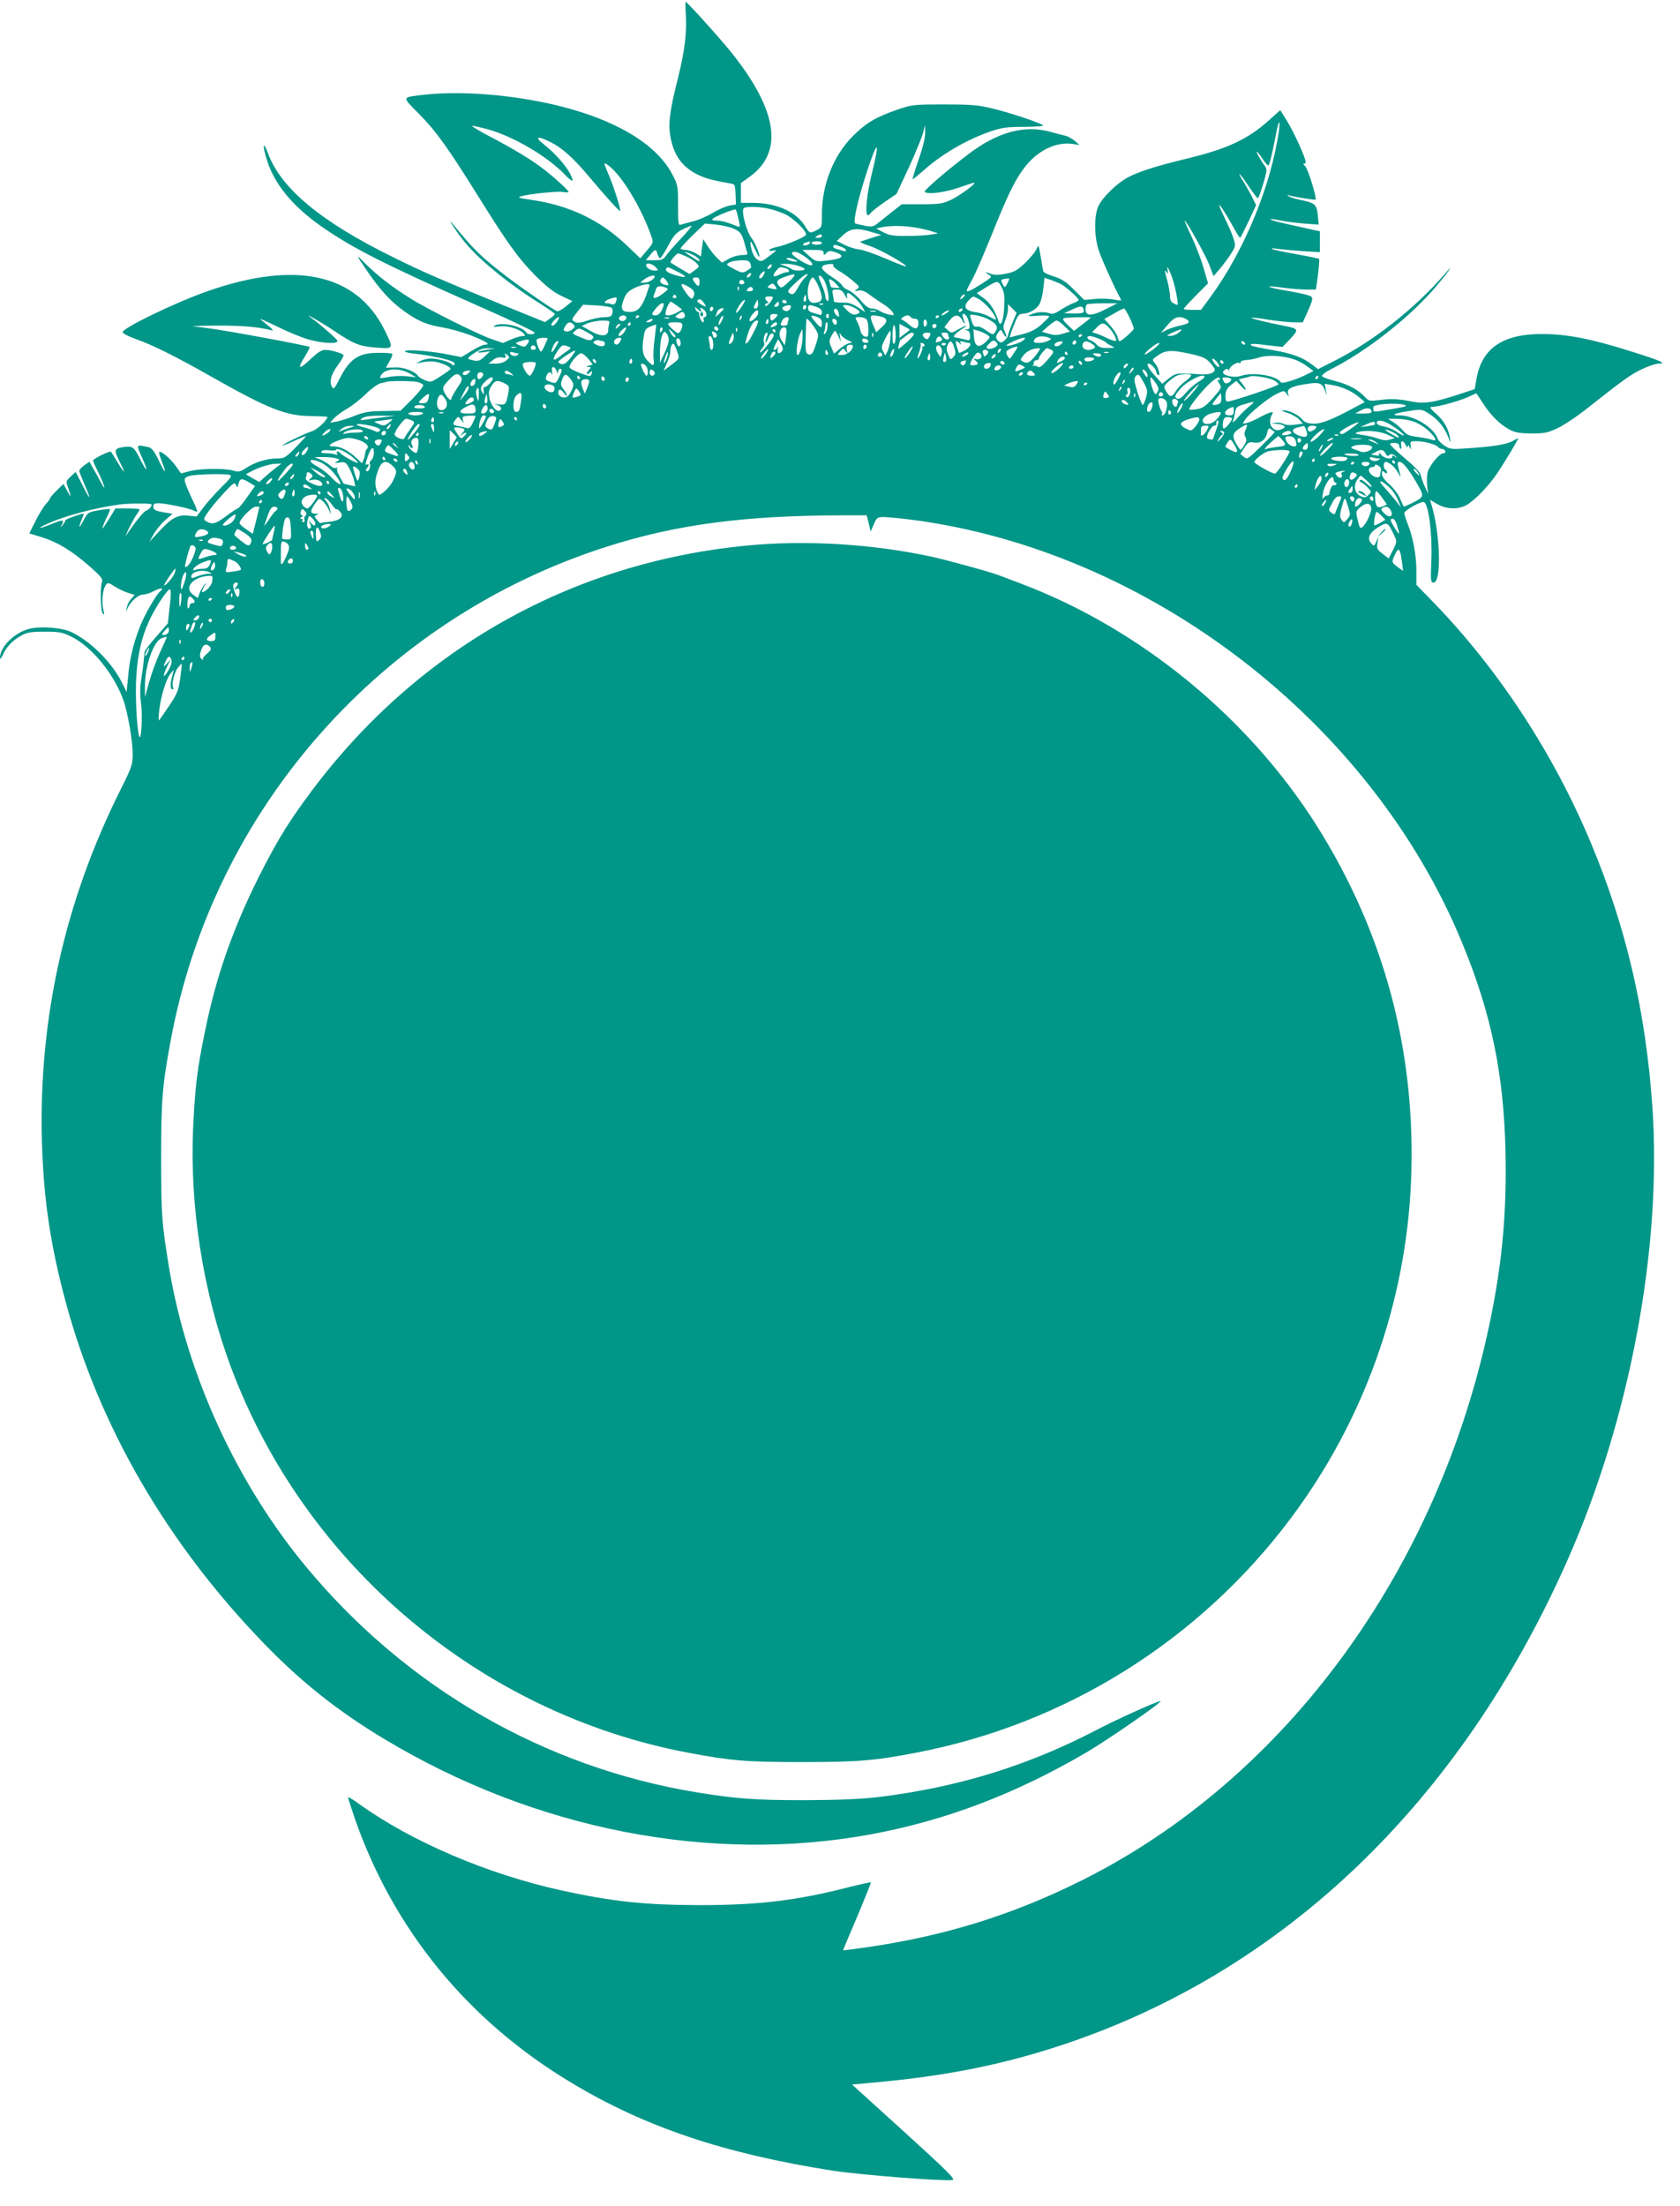 <?xml version="1.0" standalone="no"?>
<!DOCTYPE svg PUBLIC "-//W3C//DTD SVG 20010904//EN"
 "http://www.w3.org/TR/2001/REC-SVG-20010904/DTD/svg10.dtd">
<svg version="1.0" xmlns="http://www.w3.org/2000/svg"
 width="975pt" height="1280pt" viewBox="0 0 975 1280"
 preserveAspectRatio="xMidYMid meet">
<g transform="translate(0,1280) scale(0.1,-0.1)"
fill="#009688" stroke="none">
<path d="M3980 12718 c7 -105 -6 -213 -45 -370 -48 -188 -58 -267 -44 -341 19
-110 71 -180 166 -224 44 -20 78 -29 189 -49 18 -3 21 -11 23 -62 l2 -59 -38
-6 c-21 -4 -65 -23 -98 -43 -33 -20 -85 -42 -115 -49 -30 -8 -62 -16 -70 -19
-13 -5 -15 11 -15 111 0 114 -1 120 -33 181 -105 202 -404 359 -822 432 -217
38 -450 50 -619 30 -132 -15 -130 -9 -32 -108 101 -102 166 -192 344 -477 177
-284 236 -365 336 -466 62 -61 104 -95 149 -116 l64 -30 -39 -32 c-21 -17 -43
-29 -50 -27 -23 9 -197 129 -283 194 -156 120 -197 159 -326 317 -31 38 16
-37 59 -92 78 -104 254 -250 449 -373 48 -30 87 -58 88 -62 0 -4 -13 -16 -29
-27 l-28 -20 -254 103 c-357 146 -453 187 -626 273 -420 206 -652 399 -728
604 -29 78 -33 46 -5 -42 43 -137 146 -263 310 -379 180 -127 371 -224 927
-470 178 -78 320 -146 317 -151 -7 -12 -41 -11 -49 1 -23 38 -148 64 -185 40
-11 -7 -2 -8 28 -4 45 7 120 -15 142 -42 10 -11 9 -14 -8 -14 -11 0 -41 -9
-67 -20 l-46 -20 -62 21 c-79 27 -369 171 -476 238 -106 66 -190 131 -259 200
-61 62 -60 59 14 -49 71 -103 135 -173 209 -225 82 -59 133 -80 225 -95 41 -7
117 -28 168 -48 87 -35 113 -52 75 -52 -10 0 -44 -16 -76 -36 l-59 -36 -77 15
c-97 20 -251 32 -251 19 0 -5 28 -12 63 -15 72 -7 195 -33 217 -47 8 -5 11
-12 7 -17 -5 -4 -11 -3 -15 3 -10 14 -83 34 -123 34 -19 -1 -45 -7 -59 -15
l-25 -15 30 7 c17 4 46 7 65 6 41 -2 112 -32 104 -45 -3 -4 -30 -24 -60 -43
-52 -34 -56 -34 -88 -21 -18 8 -37 19 -40 25 -17 27 -89 53 -137 49 -27 -1
-49 -2 -49 -1 0 1 10 18 21 38 12 20 19 39 15 42 -3 4 -39 6 -78 6 -118 0
-168 -33 -230 -156 -22 -45 -32 -57 -39 -46 -20 31 -9 75 31 129 22 30 37 57
33 61 -14 12 -76 29 -105 29 -22 0 -44 -14 -89 -57 -65 -62 -76 -54 -28 21 16
27 28 50 26 53 -8 7 -469 93 -577 107 l-105 14 75 2 c185 4 298 -4 385 -26 14
-4 9 3 -14 23 -19 15 -42 34 -50 41 -9 7 34 -12 96 -42 62 -31 145 -65 185
-76 83 -23 172 -27 166 -7 -5 12 -98 94 -148 130 -62 44 49 -19 130 -73 112
-76 149 -91 248 -97 99 -7 98 -8 43 104 -163 325 -514 402 -1022 225 -190 -66
-502 -217 -497 -240 2 -7 33 -24 71 -37 104 -37 233 -101 450 -224 325 -184
429 -225 574 -225 51 -1 93 -3 93 -5 0 -18 -57 -72 -87 -82 -42 -13 -173 -77
-173 -83 0 -3 29 8 65 25 35 16 67 29 70 29 4 0 -23 -29 -58 -65 -60 -61 -67
-65 -109 -65 -58 0 -130 -22 -179 -55 -35 -23 -44 -25 -77 -15 -52 14 -188 12
-249 -3 l-52 -14 -31 43 c-30 43 -87 91 -96 81 -3 -2 5 -28 16 -57 30 -76 19
-71 -20 11 -26 54 -40 71 -60 75 -72 15 -71 18 -35 -62 35 -79 31 -91 -6 -19
-42 84 -48 89 -103 81 -54 -8 -56 -17 -21 -86 36 -72 31 -74 -11 -5 -20 33
-38 62 -40 64 -6 7 -104 -41 -104 -51 0 -5 13 -34 29 -66 34 -68 52 -126 20
-67 -11 22 -32 59 -46 83 l-24 43 -30 -21 c-16 -12 -29 -26 -29 -32 0 -5 14
-40 30 -78 42 -96 36 -99 -11 -6 l-40 78 -29 -27 c-28 -27 -28 -28 -14 -67 19
-56 17 -60 -7 -14 l-21 38 -39 -38 c-21 -21 -39 -41 -39 -46 0 -4 -11 -19 -24
-33 -13 -14 -40 -58 -60 -98 l-36 -72 73 -22 c90 -28 173 -78 276 -168 65 -57
79 -74 73 -90 -12 -33 -8 -173 5 -186 9 -9 9 -2 2 27 -10 45 -3 115 15 140 12
15 16 14 52 -9 21 -14 56 -30 77 -37 l39 -12 -20 -22 c-12 -11 -23 -34 -26
-51 -6 -29 -6 -29 4 -5 18 41 62 80 90 80 14 0 43 9 64 21 21 11 41 17 44 14
4 -3 1 -9 -5 -13 -23 -15 -94 -138 -123 -213 -38 -100 -58 -183 -67 -290 l-8
-84 -29 58 c-58 113 -172 229 -286 287 -56 29 -187 39 -256 20 -84 -24 -165
-106 -164 -167 1 -10 7 -3 16 17 20 46 59 87 109 113 33 18 57 22 135 22 85 0
101 -3 154 -29 118 -58 247 -215 302 -368 25 -69 54 -237 54 -311 0 -63 -4
-75 -69 -206 -323 -644 -476 -1326 -458 -2035 9 -337 48 -604 137 -936 196
-728 592 -1409 1155 -1989 215 -222 427 -390 695 -551 873 -525 1889 -724
2820 -554 439 81 844 235 1260 479 124 73 444 295 425 295 -19 0 -256 -107
-378 -171 -397 -206 -801 -330 -1260 -386 -104 -12 -219 -17 -427 -18 -291 0
-396 8 -630 46 -879 145 -1675 603 -2256 1299 -408 488 -699 1121 -803 1745
-42 258 -46 305 -46 635 0 339 7 422 56 685 249 1343 1224 2446 2530 2863 404
129 798 181 1366 182 l143 0 12 -47 11 -47 18 42 c17 39 21 42 58 42 22 0 93
-7 158 -15 1378 -178 2672 -1172 3200 -2459 168 -408 240 -758 250 -1203 8
-354 -18 -642 -88 -983 -296 -1442 -1185 -2660 -2374 -3252 -401 -200 -798
-323 -1255 -388 -69 -10 -126 -17 -127 -16 -1 0 36 89 82 196 45 107 81 197
79 198 -1 2 -56 -10 -121 -26 -306 -79 -528 -106 -873 -106 -319 1 -501 20
-800 85 -429 94 -869 282 -1173 500 -37 27 -67 45 -67 40 0 -5 19 -63 41 -128
226 -644 657 -1169 1254 -1527 428 -258 891 -413 1520 -511 155 -24 640 -62
693 -54 19 3 -30 52 -280 279 l-303 275 130 12 c421 38 753 105 1105 223 1280
429 2299 1410 2918 2810 361 816 547 1809 492 2622 -38 555 -151 1043 -355
1532 -216 518 -533 1005 -912 1397 l-103 106 0 81 c0 90 -19 193 -50 271 -11
28 -20 57 -20 64 0 16 97 70 114 64 27 -11 49 -187 43 -333 -5 -126 -4 -134
13 -134 48 0 38 293 -14 457 l-7 23 43 -25 c51 -30 118 -32 166 -7 49 27 129
109 182 187 47 71 120 192 120 201 0 2 -10 -2 -22 -10 -35 -22 -101 -35 -241
-45 -122 -9 -129 -9 -162 12 -19 12 -37 30 -41 41 -22 65 -137 136 -221 136
-56 0 -32 12 52 25 75 12 77 11 119 -16 50 -31 89 -79 111 -135 15 -39 15 -39
10 -6 -8 52 -33 98 -76 137 -44 39 -46 45 -22 45 31 0 147 32 200 55 l51 23
42 -63 c44 -69 101 -123 159 -152 26 -13 59 -18 121 -18 74 0 93 4 150 31 36
17 107 64 159 105 219 173 260 203 326 235 38 19 83 34 99 34 54 0 15 17 -164
73 -225 71 -364 98 -505 99 -231 2 -355 -81 -386 -260 l-11 -60 -91 -30 c-141
-46 -200 -56 -266 -43 -91 17 -123 19 -191 10 -61 -7 -66 -7 -88 17 -41 44
-96 73 -172 93 -41 10 -76 23 -78 29 -2 6 20 23 49 38 217 109 473 313 622
492 74 89 101 131 37 57 -170 -196 -411 -386 -638 -500 l-93 -47 -35 27 c-55
42 -115 64 -234 85 -62 10 -115 22 -118 25 -12 12 8 13 92 2 l89 -10 45 47
c52 55 49 59 -38 76 -97 19 -191 42 -187 46 2 3 46 -2 98 -11 52 -8 118 -15
147 -15 l53 0 24 53 c40 90 40 94 3 105 -18 6 -77 18 -131 27 -115 20 -124 31
-12 16 42 -6 103 -11 134 -11 l58 0 12 87 c6 48 9 89 6 91 -2 2 -63 15 -136
28 -72 13 -134 26 -138 30 -3 4 12 4 34 0 22 -3 86 -9 143 -13 l102 -6 0 61 0
60 -72 16 c-170 37 -218 49 -214 54 3 2 28 -1 56 -7 28 -6 89 -14 137 -18 l86
-6 -5 53 c-6 63 -17 73 -96 89 -31 6 -64 16 -72 22 -13 9 -12 10 3 5 25 -8
149 -28 152 -24 8 10 -46 184 -61 195 -11 8 -13 13 -5 13 8 0 10 8 6 23 -17
54 -75 177 -109 230 l-36 58 -66 -59 c-122 -110 -240 -165 -475 -222 -175 -42
-282 -76 -343 -109 -63 -33 -146 -114 -171 -166 -25 -51 -26 -167 -1 -250 13
-45 94 -225 133 -296 2 -4 -18 -2 -44 3 -26 5 -76 7 -110 3 l-61 -5 -59 59
c-46 46 -72 63 -117 77 -32 10 -60 23 -61 29 -2 5 -8 43 -15 84 -12 72 -13 74
-25 45 -7 -16 -37 -52 -66 -80 -46 -43 -63 -53 -112 -62 -38 -8 -66 -8 -83 -2
-35 14 -44 12 -16 -3 22 -13 20 -14 -43 -55 -61 -39 -85 -49 -85 -37 0 2 15
33 34 67 19 35 66 144 106 243 95 237 139 329 194 401 76 100 183 153 281 139
l40 -6 -29 25 c-16 13 -41 26 -55 29 -14 3 -51 12 -81 21 -151 43 -308 2 -478
-127 -121 -91 -260 -211 -256 -219 11 -18 113 -6 194 22 47 16 89 30 93 30 19
0 -82 -75 -133 -99 -49 -23 -67 -26 -171 -26 l-116 0 -57 -45 c-31 -25 -69
-55 -84 -67 -24 -19 -33 -20 -76 -12 -27 5 -52 11 -54 14 -12 12 22 157 72
307 61 185 74 175 25 -22 -28 -114 -39 -223 -25 -238 4 -3 12 2 19 12 7 10 44
38 81 64 l69 47 69 148 c38 82 75 172 83 200 l14 52 0 -45 c1 -28 -14 -88 -38
-157 -22 -62 -37 -113 -34 -113 3 0 28 21 57 46 107 97 252 182 393 231 68 23
94 27 200 27 73 1 115 4 106 10 -36 20 -186 70 -283 94 -94 23 -124 26 -290
26 -181 0 -187 -1 -275 -31 -123 -43 -179 -76 -255 -152 -113 -113 -180 -282
-180 -453 0 -76 -1 -78 -30 -93 -40 -21 -42 -20 -70 26 -50 80 -163 131 -297
132 l-73 0 0 58 0 57 50 36 c198 142 164 383 -101 716 -60 76 -260 298 -269
299 -3 1 -3 -32 0 -71z m3444 -665 c-43 -320 -200 -704 -398 -975 l-56 -76
-50 0 c-27 -1 -50 2 -50 6 0 4 32 38 70 77 l71 71 -26 89 c-14 50 -46 132 -70
183 -24 50 -42 92 -40 92 10 0 118 -194 142 -254 l26 -68 33 38 c19 22 48 61
65 87 30 46 31 50 19 90 -7 23 -32 82 -57 132 -51 104 -25 78 43 -42 25 -46
48 -83 51 -83 2 0 24 43 49 95 l44 95 -29 58 c-17 31 -40 72 -52 90 -11 17
-18 32 -15 32 3 0 27 -31 52 -70 26 -38 50 -70 54 -70 7 0 50 137 50 161 0 8
-4 19 -8 25 -16 17 -54 84 -48 84 3 0 18 -18 32 -40 15 -22 30 -40 34 -40 7 0
18 44 41 160 13 69 19 90 24 90 2 0 1 -17 -1 -37z m-4594 -3 c149 -41 347
-157 449 -264 46 -47 56 -46 30 5 -25 49 -86 118 -152 171 -58 45 -38 52 39
13 68 -34 132 -92 226 -204 106 -126 178 -205 178 -194 0 21 -40 145 -68 210
-30 71 -30 72 -8 58 77 -51 196 -243 256 -416 13 -35 12 -38 -25 -82 l-39 -46
-76 73 c-156 149 -336 235 -560 267 -70 10 -80 14 -56 20 53 15 216 31 246 25
17 -3 30 -3 30 0 0 9 -79 81 -140 129 -74 57 -171 116 -315 192 -66 34 -113
63 -105 63 9 0 49 -9 90 -20z m1632 -461 c29 -6 74 -22 99 -34 49 -25 123 -99
117 -117 -5 -14 -123 -63 -173 -72 -19 -4 -37 -11 -40 -17 -4 -6 4 -7 22 -3
24 6 22 2 -20 -30 -46 -35 -50 -36 -71 -22 -14 8 -28 32 -34 57 -15 59 -6 62
18 6 12 -26 23 -47 25 -47 11 0 -21 80 -44 110 -28 35 -59 150 -46 170 8 13
82 13 147 -1z m-176 -60 c10 -45 10 -49 -5 -43 -55 23 -90 33 -120 34 -25 0
-32 3 -24 11 14 14 126 59 133 53 3 -3 10 -28 16 -55z m-35 -53 c45 -19 54
-30 69 -84 6 -24 14 -50 17 -58 4 -11 -4 -14 -32 -14 -21 0 -55 -10 -76 -22
l-39 -22 -26 25 c-15 13 -39 44 -55 68 l-28 43 -7 -50 -6 -50 -32 19 c-17 10
-43 19 -58 19 -16 0 -28 4 -28 8 0 5 32 39 70 77 l71 68 62 -6 c34 -3 78 -13
98 -21z m-299 -60 c-39 -41 -78 -86 -87 -100 -15 -22 -25 -26 -67 -26 l-50 0
24 29 c29 37 36 38 44 6 4 -14 11 -24 16 -23 5 2 26 35 46 73 31 58 45 74 82
93 24 12 48 22 53 22 5 0 -22 -33 -61 -74z m1364 63 c32 -5 75 -15 94 -22 l35
-11 -40 -7 c-22 -4 -84 -8 -138 -8 -82 -1 -105 3 -140 21 l-42 22 30 7 c47 11
136 10 201 -2z m-255 -26 l54 -16 -58 -18 c-33 -10 -61 -20 -64 -22 -2 -3 25
-15 60 -26 58 -20 213 -108 205 -117 -2 -2 -56 19 -119 46 -63 27 -132 51
-154 53 -22 2 -60 14 -85 27 l-44 22 37 34 c43 40 82 44 168 17z m-291 -23 c0
-5 -10 -10 -22 -10 -19 0 -20 2 -8 10 19 13 30 13 30 0z m-70 -39 c0 -5 -9
-11 -20 -14 -11 -3 -20 -1 -20 3 0 5 8 11 18 13 9 3 18 5 20 6 1 0 2 -3 2 -8z
m70 -1 c0 -5 -13 -10 -30 -10 -16 0 -30 5 -30 10 0 6 14 10 30 10 17 0 30 -4
30 -10z m109 -21 c17 -6 31 -15 31 -21 0 -6 -7 -7 -16 -4 -9 3 -27 9 -40 12
-13 3 -21 10 -18 15 7 11 5 11 43 -2z m-99 -36 c0 -16 1 -16 16 -1 13 13 22
14 48 6 67 -23 49 -40 -54 -51 -52 -6 -57 -5 -94 28 l-39 35 61 0 c52 0 62 -3
62 -17z m-742 -21 c12 -8 22 -19 22 -24 0 -5 -12 -1 -27 10 -16 10 -37 24 -48
31 -18 11 -18 11 5 5 14 -4 35 -14 48 -22z m608 15 c49 -29 78 -58 65 -66 -14
-9 -123 58 -115 71 7 11 25 9 50 -5z m-661 -16 c22 -10 48 -27 58 -39 18 -19
17 -20 -12 -41 l-29 -21 -54 32 c-29 18 -55 33 -56 34 -7 5 33 53 43 53 6 1
28 -8 50 -18z m642 -27 c-7 -8 -67 8 -62 17 3 4 19 3 36 -3 16 -6 28 -12 26
-14z m-272 -15 c4 -11 5 -22 3 -23 -45 -34 -47 -34 -98 -7 -47 25 -48 26 -27
38 12 7 43 12 69 13 39 0 48 -4 53 -21z m-550 -19 c18 -19 17 -20 -6 -20 -25
0 -49 16 -49 32 0 16 37 8 55 -12z m670 1 c-3 -6 -11 -11 -17 -11 -6 0 -6 6 2
15 14 17 26 13 15 -4z m156 7 c22 -6 39 -15 39 -20 0 -10 -64 -11 -74 0 -4 4
-22 12 -39 19 l-32 11 34 1 c18 1 51 -4 72 -11z m205 3 c-3 -5 10 -19 30 -31
21 -11 57 -37 81 -57 42 -35 44 -38 26 -51 -17 -13 -16 -14 8 -8 20 4 37 -2
70 -27 24 -18 61 -43 82 -56 20 -13 42 -32 48 -43 10 -19 9 -19 -23 -13 -18 4
-42 14 -53 21 -11 8 -31 14 -45 14 -18 0 -37 13 -64 46 -21 25 -53 52 -71 60
-18 7 -35 20 -38 29 -4 8 -31 31 -62 50 -56 36 -69 60 -37 68 31 8 53 7 48 -2z
m1989 -156 c8 -38 12 -71 10 -73 -2 -2 -13 1 -24 8 -15 7 -21 21 -21 43 0 18
-7 57 -15 87 -18 65 -18 70 -4 50 8 -12 9 -8 5 15 -4 24 -1 21 15 -15 11 -25
27 -76 34 -115z m-2894 119 c60 -30 59 -40 -3 -23 -50 14 -70 27 -62 40 7 12
8 12 65 -17z m627 20 c25 -7 30 -24 7 -24 -9 0 -29 -7 -45 -15 -34 -18 -41 -4
-13 27 18 20 19 20 51 12z m-128 -43 c-6 -12 -16 -19 -21 -15 -6 4 -4 13 7 25
21 24 29 18 14 -10z m-75 0 c-3 -6 -11 -11 -17 -11 -6 0 -6 6 2 15 14 17 26
13 15 -4z m225 -34 c-39 -37 -47 -41 -57 -28 -22 25 -15 39 30 54 69 25 75 19
27 -26z m95 25 c-11 -10 -30 -35 -42 -57 -24 -44 -31 -49 -53 -35 -12 9 -6 19
38 60 29 28 58 50 65 50 7 -1 3 -8 -8 -18z m-875 4 c0 -14 -35 -36 -58 -36
l-27 0 25 20 c22 17 60 27 60 16z m985 -26 c20 -39 33 -126 17 -116 -7 4 -12
16 -12 26 0 10 -9 39 -20 65 -23 54 -23 55 -10 55 5 0 16 -13 25 -30z m-919 3
c19 -25 17 -32 -6 -26 -24 6 -34 19 -25 33 9 14 16 12 31 -7z m194 -8 c0 -29
-8 -32 -26 -7 -19 24 -17 32 6 32 15 0 20 -7 20 -25z m689 -24 c28 -65 27 -87
-3 -95 -39 -10 -54 2 -58 45 -4 41 14 99 30 99 5 0 19 -22 31 -49z m1097 14
c-14 -26 -15 -26 -25 -7 -15 28 -14 30 12 34 29 5 29 5 13 -27z m314 -5 c28
-15 100 -80 100 -90 0 -5 -14 -13 -31 -19 -16 -6 -49 -23 -73 -39 -30 -20 -48
-26 -62 -21 -29 12 -76 10 -109 -5 -27 -11 -23 -12 39 -8 40 3 67 1 65 -5 -2
-5 -23 -26 -46 -47 -32 -28 -61 -43 -113 -56 l-71 -18 7 21 c3 12 15 43 26 70
16 38 25 47 45 47 36 0 81 27 97 58 8 16 18 56 21 89 l7 61 39 -13 c21 -8 48
-19 59 -25z m-1840 9 c0 -5 -7 -9 -15 -9 -15 0 -20 12 -9 23 8 8 24 -1 24 -14z
m530 -4 l23 -25 -26 0 c-15 0 -27 4 -27 9 0 5 -3 16 -6 25 -9 24 9 19 36 -9z
m966 -27 c12 -23 15 -51 12 -109 -3 -78 -21 -123 -33 -83 -19 60 -49 107 -85
133 l-41 30 38 24 c86 53 84 53 109 5z m-1310 -5 c-2 -2 -16 -1 -30 3 -25 6
-25 7 -9 20 15 11 20 11 30 -3 7 -9 11 -18 9 -20z m-736 23 c0 -2 -10 -30 -21
-63 -26 -69 -50 -93 -94 -93 -47 0 -56 16 -36 70 13 36 25 49 61 68 39 19 90
30 90 18z m231 -13 c29 -17 36 -37 20 -61 -6 -10 -14 -4 -33 20 -47 64 -44 75
13 41z m-137 -2 c17 -7 16 -10 -16 -34 -41 -31 -64 -35 -53 -9 4 9 10 25 12
35 6 18 25 21 57 8z m423 -13 c-3 -8 -6 -5 -6 6 -1 11 2 17 5 13 3 -3 4 -12 1
-19z m83 1 c0 -5 -10 -9 -21 -9 -18 0 -19 2 -9 15 12 15 30 12 30 -6z m533
-31 c13 -24 16 -26 13 -10 -2 12 0 22 4 22 15 0 65 -47 84 -80 l18 -32 -43 29
c-33 21 -54 28 -91 27 -26 0 -48 3 -48 7 0 3 -3 21 -6 38 -6 29 -5 31 23 31
23 0 33 -7 46 -32z m-978 -8 c3 -5 -1 -10 -10 -10 -9 0 -13 5 -10 10 3 6 8 10
10 10 2 0 7 -4 10 -10z m751 -27 c-11 -11 -17 4 -9 23 7 18 8 18 11 1 2 -10 1
-21 -2 -24z m924 33 c0 -2 -7 -9 -15 -16 -13 -11 -14 -10 -9 4 5 14 24 23 24
12z m-2025 -36 c-4 -14 -12 -19 -22 -16 -8 3 -21 6 -29 6 -26 0 -14 17 19 27
39 12 41 11 32 -17z m906 12 c-14 -26 -41 -48 -41 -33 0 6 5 11 12 11 9 0 9 3
0 12 -19 19 -14 28 13 28 22 0 24 -3 16 -18z m1197 4 c40 -21 102 -94 102
-120 0 -3 -16 4 -35 15 -19 11 -55 24 -81 27 -62 9 -77 32 -44 67 28 29 24 29
58 11z m-1583 -44 c-2 -2 -15 4 -30 14 -20 13 -23 19 -13 25 8 6 19 1 30 -14
9 -12 15 -23 13 -25z m209 -2 c-28 -42 -45 -48 -23 -9 15 29 32 48 42 49 4 0
-5 -18 -19 -40z m96 15 c0 -15 -6 -25 -15 -25 -12 0 -13 4 -3 25 6 14 13 25
15 25 1 0 3 -11 3 -25z m165 15 c3 -5 -1 -10 -9 -10 -9 0 -16 5 -16 10 0 6 4
10 9 10 6 0 13 -4 16 -10z m-637 -23 l31 -23 -29 -17 c-15 -9 -38 -17 -50 -17
-19 0 -21 4 -15 27 5 23 22 53 29 53 1 0 16 -10 34 -23z m592 8 c0 -8 -7 -15
-16 -15 -14 0 -14 3 -4 15 7 8 14 15 16 15 2 0 4 -7 4 -15z m-677 -30 c-12
-25 -23 -35 -40 -35 -26 0 -24 9 10 48 33 36 50 29 30 -13z m934 29 c-3 -3
-12 -4 -19 -1 -8 3 -5 6 6 6 11 1 17 -2 13 -5z m1638 -29 c-78 -40 -115 -40
-115 -1 0 12 3 26 7 29 3 4 45 7 92 7 l86 0 -70 -35z m-2865 9 c5 -5 7 -19 4
-32 -5 -18 -13 -22 -48 -22 -22 -1 -66 -9 -96 -20 -38 -13 -60 -16 -72 -9 -24
13 -23 14 14 61 l32 40 78 -4 c43 -3 83 -9 88 -14z m1040 9 c-1 -19 -18 -33
-33 -27 -20 7 -22 20 -4 27 19 8 37 8 37 0z m90 -2 c0 -6 -4 -13 -10 -16 -5
-3 -10 1 -10 9 0 9 5 16 10 16 6 0 10 -4 10 -9z m59 -2 c21 -7 31 -18 31 -31
0 -14 -5 -18 -16 -14 -9 3 -27 9 -40 12 -15 4 -24 13 -24 25 0 22 6 23 49 8z
m222 -6 c35 -21 36 -29 7 -37 -17 -4 -31 2 -53 24 -29 30 -29 30 -6 30 12 0
36 -8 52 -17z m914 -88 c-13 -33 -25 -65 -25 -71 0 -6 -9 -19 -20 -29 -16 -15
-22 -15 -35 -5 -18 15 -19 29 0 53 13 18 14 17 29 -10 8 -15 15 -22 16 -15 0
7 -5 22 -11 33 -8 16 -7 30 5 60 9 22 16 52 16 66 l0 28 25 -25 25 -25 -25
-60z m415 68 c0 -9 -18 -13 -57 -12 l-58 1 50 23 c49 24 64 21 65 -12z m-2223
9 c-5 15 -4 16 13 5 21 -13 27 -47 9 -47 -6 0 -9 -7 -5 -15 3 -8 1 -15 -4 -15
-9 0 -26 39 -22 53 1 4 -2 7 -7 7 -5 0 -12 8 -15 17 -6 14 -3 14 15 -3 20 -17
22 -17 16 -2z m73 9 c0 -6 -4 -13 -10 -16 -5 -3 -10 1 -10 9 0 9 5 16 10 16 6
0 10 -4 10 -9z m60 -4 c0 -2 -12 -14 -27 -28 -14 -13 -24 -19 -21 -14 3 6 8
18 11 28 5 14 37 26 37 14z m668 -27 c3 -21 2 -22 -12 -11 -19 16 -21 44 -3
39 6 -3 14 -15 15 -28z m717 20 c-3 -5 -11 -10 -16 -10 -6 0 -7 5 -4 10 3 6
11 10 16 10 6 0 7 -4 4 -10z m970 -42 c14 -29 25 -58 25 -65 0 -10 -71 -73
-83 -73 -3 0 -8 11 -11 25 -4 14 -22 43 -42 65 l-35 39 53 30 c29 17 57 31 61
31 4 0 19 -24 32 -52z m-2155 25 c0 -10 -12 -26 -25 -36 -22 -15 -25 -16 -25
-2 0 14 33 55 45 55 3 0 5 -8 5 -17z m683 10 c-7 -2 -21 -2 -30 0 -10 3 -4 5
12 5 17 0 24 -2 18 -5z m413 -8 c-11 -8 -24 -15 -30 -15 -5 0 -1 7 10 15 10 8
24 14 29 14 6 0 1 -6 -9 -14z m-1522 -10 c7 -19 -17 -30 -41 -20 -17 6 -17 7
1 21 25 18 32 18 40 -1z m529 -17 c-21 -24 -33 -23 -33 2 0 15 6 19 25 18 23
-2 23 -3 8 -20z m307 6 c0 -8 -5 -12 -10 -9 -6 4 -8 11 -5 16 9 14 15 11 15
-7z m798 3 c6 -7 14 -27 17 -45 4 -26 2 -32 -12 -33 -17 -1 -17 -2 0 -6 11 -3
17 -14 17 -33 0 -27 -1 -28 -37 -18 -21 5 -44 10 -50 10 -18 2 3 26 42 50 43
26 22 22 -25 -4 -37 -22 -39 -22 -59 -4 l-20 18 26 34 c31 41 57 43 77 7 17
-32 20 -26 6 11 -10 27 0 35 18 13z m128 -20 c46 -24 58 -42 44 -66 -14 -27
-19 -26 -60 4 -19 14 -41 23 -51 20 -12 -4 -20 3 -28 26 -6 18 -11 35 -11 39
0 11 71 -4 106 -23z m-2102 14 c3 -5 0 -13 -7 -19 -15 -13 -42 1 -33 17 9 13
33 15 40 2z m76 5 c0 -3 -4 -8 -10 -11 -5 -3 -10 -1 -10 4 0 6 5 11 10 11 6 0
10 -2 10 -4z m476 -33 c-8 -15 -15 -22 -16 -15 0 17 20 55 27 49 2 -3 -2 -18
-11 -34z m117 22 c-3 -9 -8 -14 -10 -11 -3 3 -2 9 2 15 9 16 15 13 8 -4z m441
5 c19 -7 26 -17 26 -35 0 -32 -5 -31 -35 3 -37 41 -34 49 9 32z m364 4 c44 -9
47 -30 9 -63 l-32 -29 -11 27 c-32 75 -30 78 34 65z m177 -4 c3 -5 15 -10 26
-10 14 0 19 -7 19 -24 0 -36 -17 -41 -50 -13 -16 14 -35 27 -42 30 -10 4 -10
8 2 16 19 14 37 14 45 1z m165 6 c0 -3 -4 -8 -10 -11 -5 -3 -10 -1 -10 4 0 6
5 11 10 11 6 0 10 -2 10 -4z m-2216 -31 c-15 -23 -34 -33 -34 -18 0 10 32 43
42 43 5 0 1 -11 -8 -25z m649 18 c-7 -2 -19 -2 -25 0 -7 3 -2 5 12 5 14 0 19
-2 13 -5z m693 -9 c-3 -9 -6 -20 -6 -25 0 -5 -9 -9 -20 -9 -23 0 -24 4 -10 31
13 23 45 26 36 3z m452 4 c7 -7 12 -33 12 -59 0 -42 -2 -47 -20 -42 -12 3 -22
17 -26 32 -2 14 -11 38 -19 54 -14 26 -13 27 13 27 16 0 33 -5 40 -12z m1302
9 c0 -2 -22 -20 -49 -40 l-48 -37 -36 34 c-24 22 -32 36 -24 39 13 6 157 9
157 4z m551 -7 c31 -17 22 -28 -31 -39 -28 -6 -65 -18 -82 -27 l-31 -16 39 46
c39 47 66 56 105 36z m-3096 -10 c-3 -5 -14 -10 -23 -10 -15 0 -15 2 -2 10 20
13 33 13 25 0z m675 -5 c0 -8 -4 -15 -10 -15 -5 0 -7 7 -4 15 4 8 8 15 10 15
2 0 4 -7 4 -15z m271 -42 c21 -34 22 -36 5 -89 -18 -57 -26 -67 -48 -59 -12 5
-14 26 -12 103 2 53 3 99 4 101 1 9 32 -25 51 -56z m124 47 c3 -5 3 -15 -1
-21 -6 -11 -23 6 -24 24 0 10 18 9 25 -3z m525 -15 c0 -8 -4 -17 -10 -20 -6
-4 -10 5 -10 20 0 15 4 24 10 20 6 -3 10 -12 10 -20z m-1844 -1 c-3 -9 -6 -26
-6 -39 0 -38 -41 -41 -102 -6 l-52 30 34 15 c19 8 57 15 84 16 40 0 47 -3 42
-16z m864 11 c0 -15 -49 -112 -62 -123 -15 -12 -15 -8 -1 40 15 52 37 88 55
88 4 0 8 -2 8 -5z m1777 -27 l33 -32 -41 -12 c-31 -10 -50 -10 -81 -1 l-41 12
37 33 c20 17 42 32 48 32 7 0 27 -14 45 -32z m-2848 8 c10 -11 7 -17 -10 -29
-12 -9 -28 -13 -35 -10 -17 6 -17 8 -2 33 15 24 31 25 47 6z m331 4 c0 -5 -5
-10 -11 -10 -5 0 -7 5 -4 10 3 6 8 10 11 10 2 0 4 -4 4 -10z m300 -8 c0 -10
-6 -26 -12 -35 -12 -15 -16 -13 -45 13 -37 33 -34 40 19 40 30 0 38 -4 38 -18z
m550 9 c0 -5 -7 -12 -16 -15 -24 -9 -28 -7 -14 9 14 17 30 20 30 6z m292 -21
c-2 -17 -9 -33 -15 -37 -7 -4 -8 0 -4 11 4 10 7 26 7 37 0 10 4 19 8 19 5 0 7
-14 4 -30z m1639 -7 c23 -26 42 -64 35 -71 -3 -3 -25 4 -49 15 -23 12 -53 24
-65 28 l-24 7 28 29 c29 30 44 29 75 -8z m-2841 23 c0 -2 -7 -9 -15 -16 -13
-11 -14 -10 -9 4 5 14 24 23 24 12z m199 -82 c-6 -43 -9 -96 -6 -116 6 -45 -1
-47 -36 -10 -28 30 -34 66 -20 146 5 31 12 41 37 51 17 7 32 12 34 11 1 -2 -3
-38 -9 -82z m1392 -27 c-8 -8 -11 5 -11 44 0 72 14 86 18 18 2 -28 -2 -57 -7
-62z m89 80 c0 -2 -13 -13 -30 -25 l-30 -23 0 41 0 41 30 -16 c17 -9 30 -17
30 -18z m154 18 c-4 -8 -10 -12 -15 -9 -14 8 -10 24 6 24 9 0 12 -6 9 -15z
m-1267 -21 c-9 -9 -28 6 -21 18 4 6 10 6 17 -1 6 -6 8 -13 4 -17z m-729 -51
c-12 -11 -22 -10 -67 9 -53 22 -53 22 -32 39 20 17 23 16 67 -8 39 -22 44 -28
32 -40z m186 42 c-15 -23 -34 -33 -34 -18 0 10 32 43 42 43 5 0 1 -11 -8 -25z
m220 10 c-4 -8 -8 -15 -10 -15 -2 0 -4 7 -4 15 0 8 4 15 10 15 5 0 7 -7 4 -15z
m433 -7 c-3 -8 -6 -5 -6 6 -1 11 2 17 5 13 3 -3 4 -12 1 -19z m286 15 c3 -5 2
-28 -2 -53 l-6 -44 -18 27 c-11 17 -15 36 -11 52 6 24 28 34 37 18z m-643 -45
c0 -14 -19 1 -31 25 -12 22 -12 22 10 3 11 -11 21 -23 21 -28z m580 32 c0 -5
-2 -10 -4 -10 -3 0 -8 5 -11 10 -3 6 -1 10 4 10 6 0 11 -4 11 -10z m158 -27
c1 -49 -16 -113 -29 -113 -12 0 -3 82 14 123 7 15 13 27 13 27 1 0 2 -17 2
-37z m1071 4 c20 -13 20 -14 -10 -43 -39 -37 -63 -25 -67 34 l-3 41 30 -9 c17
-5 39 -15 50 -23z m1112 13 c-13 -11 -35 -20 -50 -19 -24 0 -22 2 14 19 52 24
66 24 36 0z m-2960 -40 c1 -14 -10 -50 -25 -80 l-26 -55 0 61 c0 34 5 76 11
93 10 28 14 31 25 19 8 -7 15 -25 15 -38z m279 24 c0 -8 -4 -14 -10 -14 -5 0
-10 2 -10 4 0 2 -3 12 -6 20 -5 12 -2 15 10 10 9 -3 16 -12 16 -20z m706 -6
l15 -33 -6 30 c-4 25 -3 27 6 12 6 -11 25 -25 43 -33 23 -10 26 -13 11 -14
-11 0 -37 -14 -58 -31 l-37 -31 -15 36 c-14 32 -14 39 0 66 9 17 18 30 21 30
3 0 12 -15 20 -32z m301 -18 c-3 -27 -11 -59 -18 -71 l-11 -22 -13 24 c-11 20
-10 30 11 71 13 27 27 48 31 48 3 0 3 -22 0 -50z m-921 -18 c-19 -20 -21 -4
-3 35 12 27 12 27 15 4 2 -13 -3 -31 -12 -39z m203 32 c-5 -15 -8 -29 -5 -31
2 -2 9 10 15 27 9 27 31 35 31 11 0 -12 -72 -102 -78 -96 -3 3 3 14 12 24 10
11 15 25 11 31 -9 14 2 60 15 60 6 0 6 -10 -1 -26z m618 4 c-3 -8 -6 -5 -6 6
-1 11 2 17 5 13 3 -3 4 -12 1 -19z m237 14 c3 -4 -18 -27 -45 -51 -49 -42 -50
-43 -43 -14 4 15 7 28 8 29 1 0 14 10 30 22 31 24 42 27 50 14z m96 1 c0 -5
-4 -14 -9 -22 -8 -12 -12 -12 -25 -2 -9 7 -13 17 -10 22 6 11 44 12 44 2z
m100 3 c0 -2 3 -11 6 -20 9 -24 -23 -20 -36 4 -9 17 -8 20 10 20 11 0 20 -2
20 -4z m780 -10 c0 -3 -4 -8 -10 -11 -5 -3 -10 -1 -10 4 0 6 5 11 10 11 6 0
10 -2 10 -4z m-2146 -22 c9 -25 7 -64 -4 -64 -5 0 -10 8 -10 18 0 9 -3 27 -6
40 -7 25 11 31 20 6z m1333 -1 c2 -6 -5 -13 -17 -16 -22 -6 -23 -5 -14 18 7
17 25 16 31 -2z m618 8 c19 -8 19 -8 -2 -19 -25 -14 -83 -16 -83 -4 0 27 44
39 85 23z m292 -6 c21 -9 40 -19 43 -23 3 -4 16 -13 30 -19 23 -11 22 -12 -21
-12 -34 -1 -51 4 -64 19 -10 11 -26 22 -36 25 -23 8 -25 25 -4 25 9 0 32 -7
52 -15z m-3199 -2 c-3 -5 -11 -23 -18 -40 -8 -18 -17 -33 -20 -33 -10 0 -31
60 -25 70 7 11 69 14 63 3z m422 -13 c-11 -20 -22 -25 -33 -14 -11 11 5 34 24
34 17 0 18 -3 9 -20z m350 -11 c0 -10 -4 -19 -9 -19 -10 0 -21 36 -14 44 10
10 23 -5 23 -25z m1090 10 c0 -11 -27 -12 -34 0 -3 4 -3 11 0 14 8 8 34 -3 34
-14z m900 7 c-16 -15 -91 -39 -98 -31 -6 6 78 44 98 45 13 0 13 -2 0 -14z
m-2870 -3 c0 -5 -6 -15 -13 -24 -10 -13 -17 -14 -42 -3 -21 9 -25 14 -15 17 8
3 22 8 30 10 23 8 40 8 40 0z m431 -3 c5 0 9 -7 9 -15 0 -18 -23 -19 -52 -4
-17 9 -18 13 -7 20 8 5 20 7 27 4 8 -3 18 -5 23 -5z m1033 -19 c11 -21 12 -31
3 -40 -18 -18 -27 -13 -23 17 2 15 1 19 -1 10 -4 -16 -23 -26 -23 -13 0 7 23
55 26 55 2 0 10 -13 18 -29z m1256 0 c0 -13 -40 -30 -55 -25 -14 6 -13 10 6
30 17 18 25 21 36 13 7 -6 13 -14 13 -18z m455 8 c-10 -15 -25 -10 -19 6 4 8
10 12 15 9 5 -3 7 -10 4 -15z m-3005 6 c0 -2 -9 -19 -20 -37 -22 -36 -27 -25
-8 17 10 21 28 35 28 20z m2298 -32 c10 -31 9 -40 -5 -55 -16 -18 -17 -17 -30
14 -10 24 -11 39 -4 55 15 33 26 28 39 -14z m31 25 c11 -11 12 -10 6 1 -6 11
-3 13 16 8 13 -4 27 -7 32 -7 20 0 3 -30 -25 -44 -17 -9 -32 -15 -32 -14 -1 2
-7 18 -13 36 -12 34 -6 41 16 20z m591 -3 c-14 -16 -40 -20 -40 -6 0 10 17 19
39 20 11 1 11 -2 1 -14z m179 -1 c18 -13 20 -18 10 -25 -35 -22 -77 -4 -65 26
7 19 26 19 55 -1z m886 6 c3 -5 2 -10 -4 -10 -5 0 -13 5 -16 10 -3 6 -2 10 4
10 5 0 13 -4 16 -10z m-3295 -50 c15 -44 18 -38 -52 -91 l-27 -20 19 43 c11
24 20 53 20 65 0 28 10 54 19 48 4 -2 14 -22 21 -45z m1435 40 c3 -5 1 -10 -6
-10 -7 0 -10 -3 -6 -6 6 -6 -19 -64 -28 -64 -2 0 2 18 10 39 7 22 11 42 8 45
-4 3 -1 6 5 6 6 0 14 -4 17 -10z m125 6 c0 -11 -19 -15 -25 -6 -3 5 1 10 9 10
9 0 16 -2 16 -4z m1205 -32 c-26 -19 -49 -33 -51 -31 -8 7 66 67 82 67 9 0 -6
-16 -31 -36z m-3585 5 c0 -5 -7 -9 -15 -9 -15 0 -20 12 -9 23 8 8 24 -1 24
-14z m200 4 c3 -3 -3 -10 -14 -17 -10 -6 -32 -22 -48 -35 -40 -32 -46 -19 -14
29 22 34 31 40 49 34 12 -3 24 -9 27 -11z m1640 9 c0 -24 -34 -52 -62 -52 -31
0 -31 0 -12 21 18 20 19 20 32 2 14 -17 14 -17 8 0 -3 11 -4 23 0 28 6 11 34
12 34 1z m80 -1 c0 -6 -4 -13 -10 -16 -5 -3 -10 1 -10 9 0 9 5 16 10 16 6 0
10 -4 10 -9z m435 -41 l-7 -22 -15 22 c-8 11 -12 28 -9 37 11 27 40 -8 31 -37z
m-2472 33 c-7 -2 -19 -2 -25 0 -7 3 -2 5 12 5 14 0 19 -2 13 -5z m2298 -10
c-15 -29 -40 -59 -41 -50 0 10 39 67 46 67 3 0 0 -8 -5 -17z m598 -15 c-12
-18 -24 -35 -26 -38 -5 -6 -23 22 -23 37 0 10 39 30 63 32 5 1 -2 -14 -14 -31z
m-3061 13 c-26 -4 -50 -10 -54 -13 -3 -4 11 -5 32 -2 l39 6 -32 -30 c-31 -30
-42 -32 -92 -16 -10 3 0 15 30 34 32 22 55 30 84 29 l40 -2 -47 -6z m1617 -25
c-10 -14 -22 -26 -27 -26 -5 0 1 13 14 29 28 34 36 33 13 -3z m740 5 c-3 -12
-10 -21 -15 -21 -5 0 -4 11 2 25 13 29 23 26 13 -4z m617 7 c-7 -7 -12 -8 -12
-2 0 14 12 26 19 19 2 -3 -1 -11 -7 -17z m220 -5 c-37 -52 -58 -66 -81 -53
-21 10 -21 12 -4 35 18 25 53 43 86 44 17 1 17 0 -1 -26z m79 17 c18 -10 17
-14 -23 -60 -29 -34 -46 -46 -54 -39 -6 5 -18 8 -25 6 -8 -2 -11 -2 -6 0 4 3
7 11 7 19 0 8 7 14 15 14 8 0 15 5 15 12 0 11 38 58 47 58 3 0 13 -5 24 -10z
m-2791 -48 c-22 -28 -37 -38 -51 -35 -10 3 -19 9 -19 13 0 9 93 71 98 65 2 -2
-10 -21 -28 -43z m1494 33 c3 -8 1 -15 -4 -15 -6 0 -10 7 -10 15 0 8 2 15 4
15 2 0 6 -7 10 -15z m930 6 c3 -5 -1 -14 -9 -21 -8 -7 -15 -10 -15 -7 0 3 -3
12 -6 21 -7 17 20 23 30 7z m1190 -18 c54 -12 77 -23 98 -47 15 -17 28 -35 28
-41 0 -19 -35 -31 -85 -27 -134 9 -141 8 -182 -24 l-38 -31 -43 48 c-39 43
-52 69 -35 69 12 0 43 -33 43 -46 0 -7 5 -16 11 -20 17 -10 1 47 -19 69 -16
18 -15 20 3 34 57 44 88 46 219 16z m-3921 7 c8 0 8 -3 1 -10 -12 -12 -44 -3
-44 12 0 6 7 7 16 4 9 -3 21 -6 27 -6z m866 -29 c-6 -18 -13 -30 -15 -28 -2 2
1 18 7 36 6 18 13 30 15 28 2 -2 -1 -18 -7 -36z m631 30 c0 -5 -7 -14 -15 -21
-16 -14 -18 -10 -9 14 6 17 24 22 24 7z m620 -12 c0 -5 -7 -9 -15 -9 -9 0 -12
6 -9 15 6 15 24 11 24 -6z m490 1 c-24 -15 -37 -11 -16 5 11 8 22 12 25 9 3
-3 -1 -9 -9 -14z m80 -20 c-7 -5 -20 -6 -29 -3 -13 4 -13 2 1 -10 10 -8 15
-17 11 -20 -8 -8 -43 -9 -43 -2 0 15 31 64 42 68 18 6 34 -23 18 -33z m505 30
c3 -5 1 -10 -4 -10 -6 0 -11 5 -11 10 0 6 2 10 4 10 3 0 8 -4 11 -10z m238 3
c-7 -2 -19 -2 -25 0 -7 3 -2 5 12 5 14 0 19 -2 13 -5z m-3494 -44 c-14 -12
-37 -19 -63 -19 l-41 0 25 20 c16 14 34 19 52 16 22 -4 26 -2 21 12 -6 15 -5
15 10 3 16 -13 16 -15 -4 -32z m475 9 l26 -33 -23 -7 c-19 -5 -19 -6 -3 -7 18
-1 18 -2 1 -21 -19 -21 -8 -29 12 -9 9 9 11 7 7 -8 -6 -20 -6 -20 -67 2 -34
12 -62 28 -62 34 0 22 49 80 67 81 9 0 28 -15 42 -32z m1982 -5 c-11 -11 -17
4 -9 23 7 18 8 18 11 1 2 -10 1 -21 -2 -24z m92 -12 c-15 -5 -18 3 -11 29 l7
25 6 -25 c3 -14 2 -27 -2 -29z m287 30 c-3 -6 -11 -11 -17 -11 -6 0 -6 6 2 15
14 17 26 13 15 -4z m615 9 c0 -13 -20 -13 -40 0 -12 8 -9 10 13 10 15 0 27 -4
27 -10z m1119 -25 c25 -8 60 -27 79 -42 l35 -26 -28 -14 c-62 -33 -154 -62
-161 -52 -24 40 -163 62 -232 38 -42 -15 -119 5 -102 27 15 17 27 18 33 2 2
-7 3 -5 1 5 -2 18 48 52 60 40 3 -4 6 -1 6 5 0 7 15 12 33 13 17 0 50 7 72 14
48 17 142 12 204 -10z m-1329 7 c0 -5 -11 -14 -25 -20 -24 -11 -25 -10 -15 8
10 20 40 28 40 12z m170 -4 c0 -10 -38 -20 -50 -13 -6 4 -8 10 -5 15 6 9 55 8
55 -2z m-2890 -19 c0 -6 -4 -7 -10 -4 -5 3 -10 11 -10 16 0 6 5 7 10 4 6 -3
10 -11 10 -16z m206 -6 c-10 -10 -19 5 -10 18 6 11 8 11 12 0 2 -7 1 -15 -2
-18z m3402 -1 c8 -12 10 -22 4 -22 -5 0 -17 12 -27 26 -11 17 -13 25 -4 22 7
-2 19 -14 27 -26z m-1464 3 c-7 -17 -20 -20 -28 -6 -4 5 0 12 6 14 23 9 28 7
22 -8z m226 -5 c0 -5 -7 -7 -15 -4 -8 4 -12 10 -9 15 6 11 24 2 24 -11z m450
-1 c0 -6 -4 -7 -10 -4 -5 3 -10 11 -10 16 0 6 5 7 10 4 6 -3 10 -11 10 -16z
m821 8 c-1 -12 -15 -9 -19 4 -3 6 1 10 8 8 6 -3 11 -8 11 -12z m-3991 -4 c0
-19 -26 -73 -35 -73 -15 0 -48 58 -40 70 7 11 75 14 75 3z m2637 -18 c-4 -8
-13 -15 -22 -15 -21 0 -19 28 3 32 22 5 26 2 19 -17z m395 -17 c-19 -16 -37
-26 -40 -23 -4 4 8 20 27 36 45 37 56 26 13 -13z m-2394 20 c14 -14 16 -58 3
-58 -7 0 -31 51 -31 66 0 8 17 3 28 -8z m2176 -23 c-35 -15 -39 -13 -24 14 9
18 14 19 32 10 21 -11 21 -12 -8 -24z m616 20 c-7 -9 -15 -13 -17 -11 -7 7 7
26 19 26 6 0 6 -6 -2 -15z m-730 -5 c0 -12 -28 -25 -36 -17 -9 9 6 27 22 27 8
0 14 -5 14 -10z m420 0 c0 -5 -7 -10 -16 -10 -8 0 -12 5 -9 10 3 6 10 10 16
10 5 0 9 -4 9 -10z m-3000 -22 c7 -18 9 -19 9 -5 1 9 6 17 11 17 14 0 13 -11
-7 -52 -17 -34 -19 -35 -49 -24 -27 9 -30 14 -23 34 9 24 24 29 33 10 3 -7 3
-1 0 15 -7 33 13 37 26 5z m3336 -6 c-18 -16 -18 -16 -6 6 6 13 14 21 18 18 3
-4 -2 -14 -12 -24z m-4185 -11 l33 -20 -55 6 c-30 3 -77 1 -106 -5 -50 -9 -52
-8 -42 10 23 42 108 46 170 9z m1419 3 c0 -8 -7 -14 -15 -14 -8 0 -15 9 -15
20 0 13 5 18 15 14 8 -4 15 -12 15 -20z m2860 -13 c-1 -13 -3 -13 -15 3 -19
26 -19 42 0 26 8 -7 15 -20 15 -29z m-3942 13 c-9 -9 -21 -13 -28 -9 -14 9 5
25 30 25 12 0 12 -3 -2 -16z m248 0 c17 -14 17 -15 1 -10 -10 3 -23 6 -28 6
-5 0 -9 5 -9 10 0 14 13 12 36 -6z m3034 1 c11 -13 8 -15 -14 -15 -25 0 -33
10 -19 23 10 11 19 8 33 -8z m-3197 -2 c8 -7 -11 -33 -24 -33 -5 0 -9 9 -9 20
0 19 20 27 33 13z m3132 -3 c-3 -5 -11 -10 -16 -10 -6 0 -7 5 -4 10 3 6 11 10
16 10 6 0 7 -4 4 -10z m553 -31 c-16 -29 -24 -36 -26 -25 -4 20 23 66 39 66 6
0 0 -19 -13 -41z m-3813 15 c10 -14 6 -26 -22 -66 -18 -28 -33 -54 -33 -59 0
-18 -16 -8 -33 20 -23 39 -22 44 17 85 37 40 53 44 71 20z m638 -16 c17 -23
18 -31 7 -57 -7 -17 -18 -35 -26 -41 -19 -16 -54 -2 -54 21 0 25 15 24 34 -3
9 -12 16 -18 16 -12 0 6 -9 23 -20 36 -17 22 -18 29 -7 57 13 36 23 35 50 -1z
m3326 -20 c21 -39 22 -48 12 -86 -7 -23 -15 -42 -19 -42 -4 0 -18 34 -31 75
-18 60 -21 78 -11 90 16 19 20 16 49 -37z m274 46 c3 -4 -11 -19 -32 -35 -22
-15 -47 -42 -57 -58 -23 -38 -34 -39 -56 -2 -16 28 -15 30 10 54 15 13 36 29
47 35 22 12 78 16 88 6z m-3548 -14 c3 -5 1 -10 -4 -10 -6 0 -11 5 -11 10 0 6
2 10 4 10 3 0 8 -4 11 -10z m145 -11 c0 -5 -4 -9 -10 -9 -5 0 -10 7 -10 16 0
8 5 12 10 9 6 -3 10 -10 10 -16z m3480 14 c0 -5 -18 -19 -40 -32 -22 -14 -53
-42 -70 -63 -19 -23 -36 -35 -45 -32 -22 9 -19 19 17 60 41 46 139 93 138 67z
m402 -19 c15 -8 28 -19 28 -24 0 -9 -269 -100 -296 -100 -9 0 -13 11 -12 36 1
26 9 41 32 60 l31 24 28 -30 c31 -35 37 -25 7 13 l-21 26 28 7 c15 3 33 7 38
10 19 7 108 -7 137 -22z m258 16 c0 -5 -5 -10 -11 -10 -5 0 -7 5 -4 10 3 6 8
10 11 10 2 0 4 -4 4 -10z m-4894 -35 c-6 -17 -26 -20 -26 -5 0 16 24 40 28 29
2 -5 1 -16 -2 -24z m104 28 c-1 -15 -40 -54 -48 -49 -5 3 -7 -7 -5 -22 4 -21
2 -24 -6 -12 -16 23 -13 39 14 65 23 24 45 33 45 18z m790 -2 c0 -6 -4 -13
-10 -16 -5 -3 -10 1 -10 9 0 9 5 16 10 16 6 0 10 -4 10 -9z m3057 -23 c17 -25
20 -35 11 -51 -10 -19 -11 -19 -21 -2 -13 24 -27 85 -18 85 3 0 16 -15 28 -32z
m373 21 c0 -5 -5 -7 -11 -3 -6 3 -3 -5 6 -19 17 -26 16 -27 -35 -86 -43 -48
-60 -60 -93 -65 -22 -4 -42 -4 -45 -2 -7 8 73 109 119 151 40 36 59 44 59 24z
m65 2 c3 -6 -3 -15 -14 -21 -16 -8 -22 -6 -31 10 -9 18 -8 20 14 20 14 0 27
-4 31 -9z m-3725 -13 c-1 -7 -7 -26 -13 -42 l-13 -30 -13 31 c-7 18 -10 37 -6
42 9 15 45 14 45 -1z m3101 -11 c-10 -9 -11 -8 -5 6 3 10 9 15 12 12 3 -3 0
-11 -7 -18z m-4101 7 c17 -4 34 -12 36 -18 3 -7 -26 -43 -63 -81 l-68 -68
-100 -2 c-83 -1 -111 -6 -165 -27 -36 -15 -83 -30 -105 -34 l-40 -7 24 27 c14
14 48 39 76 55 28 16 77 54 108 85 32 31 70 58 85 62 15 3 32 7 37 9 18 6 142
5 175 -1z m509 -9 c27 -14 28 -16 20 -60 -12 -63 -15 -66 -57 -61 -20 3 -28 3
-17 0 29 -9 41 -22 29 -34 -17 -17 -52 20 -63 67 -7 34 -5 47 10 72 21 35 37
38 78 16z m3319 -5 c-9 -14 -20 -19 -33 -16 -11 3 -27 6 -35 7 -16 1 46 27 68
28 10 1 10 -3 0 -19z m62 6 c0 -3 -4 -8 -10 -11 -5 -3 -10 -1 -10 4 0 6 5 11
10 11 6 0 10 -2 10 -4z m1377 -36 l13 -35 -6 34 -6 34 43 -7 c56 -9 116 -36
157 -71 l33 -28 -53 -28 c-138 -75 -202 -100 -248 -97 -32 1 -50 8 -62 24 -21
27 -78 54 -110 53 -15 0 -7 -5 22 -14 26 -8 56 -25 69 -38 l22 -25 -45 -6
c-27 -4 -53 -3 -66 4 -12 6 -33 9 -48 7 -27 -4 -27 -4 3 -6 17 -1 37 -5 44
-10 12 -8 10 -12 -12 -22 -48 -22 -84 31 -56 83 10 18 8 19 -13 13 -12 -4 -41
-17 -63 -30 -22 -12 -53 -25 -68 -29 -28 -7 -28 -7 -11 19 24 36 131 124 182
149 44 21 44 21 59 1 15 -20 15 -20 8 2 -7 26 19 41 95 53 83 14 102 9 117
-30z m-4470 14 c3 -8 1 -20 -5 -26 -13 -13 -52 7 -52 27 0 20 49 19 57 -1z
m3703 -34 c-24 -28 -45 -48 -48 -45 -5 5 76 95 86 95 2 0 -15 -23 -38 -50z
m-4200 28 c-1 -7 -12 -26 -26 -43 l-26 -30 21 43 c22 43 31 52 31 30z m3781
-11 c-10 -9 -11 -8 -5 6 3 10 9 15 12 12 3 -3 0 -11 -7 -18z m-3722 -29 c-1
-41 -1 -42 -11 -15 -5 15 -7 34 -4 42 10 27 16 16 15 -27z m591 1 c0 -7 -42
-20 -47 -15 -2 2 2 16 9 31 11 25 13 25 25 9 7 -10 13 -21 13 -25z m3190 24
c0 -26 -16 -48 -24 -34 -4 6 -3 11 2 11 6 0 8 9 5 20 -3 11 0 20 6 20 6 0 11
-8 11 -17z m-135 -41 c-22 -5 -27 1 -19 23 7 17 8 17 21 -1 12 -17 12 -19 -2
-22z m325 17 c0 -5 -7 -9 -15 -9 -9 0 -12 6 -9 15 6 15 24 11 24 -6z m-4264
-24 c-5 -18 -13 -25 -31 -25 -32 0 -31 5 3 35 31 27 37 25 28 -10z m538 -12
c-8 -57 -11 -63 -30 -63 -20 0 -19 74 2 94 27 28 36 19 28 -31z m3563 25 c-3
-8 -6 -5 -6 6 -1 11 2 17 5 13 3 -3 4 -12 1 -19z m491 -39 c-7 -5 -21 -9 -31
-9 -15 0 -14 5 10 35 l28 35 3 -26 c2 -15 -2 -31 -10 -35z m-4494 26 c20 -30
7 -65 -23 -65 -22 0 -32 36 -20 68 11 29 23 28 43 -3z m242 -23 c-12 -11 -18
7 -10 30 l8 23 4 -23 c2 -13 1 -26 -2 -30z m-76 17 c0 -10 -42 -30 -49 -23 -2
2 4 13 14 24 17 19 35 19 35 -1z m4019 -8 c12 -22 -4 -81 -22 -81 -6 0 -7 3
-4 7 4 3 3 11 -2 17 -5 6 -12 26 -16 44 -6 28 -4 32 14 32 11 0 25 -9 30 -19z
m67 -8 c-3 -8 -6 -17 -6 -19 0 -2 -4 -4 -9 -4 -11 0 -23 29 -16 40 9 15 37 -1
31 -17z m-296 2 c14 -16 10 -18 -14 -9 -9 3 -16 10 -16 15 0 14 16 11 30 -6z
m146 -30 c-4 -14 -13 -25 -20 -25 -16 0 -10 40 8 52 15 10 19 2 12 -27z m562
5 c-21 -17 -51 -47 -69 -68 -17 -20 -28 -28 -24 -17 5 11 10 34 13 52 4 29 10
34 51 47 67 20 69 19 29 -14z m-4488 -22 c0 -15 -9 -18 -46 -18 -54 0 -56 16
-4 42 36 19 50 12 50 -24z m410 21 c0 -5 -4 -9 -10 -9 -5 0 -10 7 -10 16 0 8
5 12 10 9 6 -3 10 -10 10 -16z m3684 -9 c-10 -16 -19 -28 -21 -26 -6 6 20 56
29 56 5 0 1 -13 -8 -30z m1296 21 c20 -6 11 -10 -45 -20 -38 -6 -85 -14 -102
-17 -21 -4 -33 -2 -33 5 0 6 0 14 0 19 -1 17 132 27 180 13z m-5685 -11 c4 -6
-8 -10 -30 -10 -22 0 -34 4 -30 10 3 6 17 10 30 10 13 0 27 -4 30 -10z m365
-10 c0 -20 -25 -38 -36 -27 -8 7 15 47 26 47 6 0 10 -9 10 -20z m4330 -15 c0
-20 -5 -25 -25 -25 -44 0 -27 37 23 49 1 1 2 -10 2 -24z m800 -6 c0 -5 -21 -9
-47 -9 l-48 1 35 19 c34 18 60 13 60 -11z m-5093 5 c2 -6 -3 -11 -12 -11 -8 0
-15 7 -15 15 0 15 22 12 27 -4z m3928 -3 c3 -5 1 -12 -5 -16 -5 -3 -10 1 -10
9 0 18 6 21 15 7z m-4340 -11 c-3 -5 -24 -10 -46 -10 -21 0 -39 5 -39 10 0 6
21 10 46 10 27 0 43 -4 39 -10z m118 3 c-7 -2 -19 -2 -25 0 -7 3 -2 5 12 5 14
0 19 -2 13 -5z m4511 -5 c-19 -35 -50 -58 -76 -58 -46 0 -33 44 18 60 44 13
66 12 58 -2z m-4859 -19 c-38 -4 -86 -11 -105 -14 -23 -4 -32 -3 -25 3 15 15
43 20 125 20 l75 -1 -70 -8z m535 7 c0 -3 -8 -21 -17 -41 -12 -25 -22 -34 -32
-29 -9 3 -31 8 -48 11 -37 6 -39 11 -19 39 15 19 15 19 31 -1 l16 -20 -5 20
c-5 17 0 20 34 23 22 1 40 0 40 -2z m60 -3 c-1 -14 -39 -78 -40 -67 -1 32 14
74 26 74 8 0 14 -3 14 -7z m60 -9 c0 -6 -6 -25 -13 -42 -11 -27 -15 -29 -34
-19 -19 11 -20 15 -9 42 9 21 20 31 35 31 11 0 21 -6 21 -12z m-364 -21 c-10
-10 -19 5 -10 18 6 11 8 11 12 0 2 -7 1 -15 -2 -18z m484 17 c0 -5 -2 -10 -4
-10 -3 0 -8 5 -11 10 -3 6 -1 10 4 10 6 0 11 -4 11 -10z m3960 -4 c0 -8 -10
-27 -23 -42 -23 -26 -24 -26 -56 -10 -40 21 -36 37 15 53 53 16 64 15 64 -1z
m190 5 c0 -14 -41 -62 -49 -57 -4 3 -6 19 -3 36 3 24 9 30 28 30 13 0 24 -4
24 -9z m-4890 -21 c-30 -23 -31 -23 -67 -8 -28 12 -27 12 22 18 28 4 55 7 60
8 6 1 -1 -7 -15 -18z m131 10 c18 -10 17 -12 -11 -51 -16 -22 -31 -46 -33 -52
-5 -15 -57 7 -57 23 0 19 53 90 67 90 8 0 23 -5 34 -10z m523 -33 c-21 -12
-27 -3 -19 24 7 22 8 22 21 4 12 -17 12 -20 -2 -28z m5290 27 c26 -9 65 -33
87 -54 45 -42 52 -64 16 -51 -13 5 -50 12 -82 16 -48 6 -63 13 -84 38 -14 16
-39 38 -56 48 l-30 19 51 0 c28 0 72 -7 98 -16z m-1145 -46 c-10 -29 -19 -54
-19 -55 0 -7 -29 -2 -34 5 -8 13 25 72 40 72 8 0 13 3 13 8 -2 14 1 22 10 22
5 0 1 -24 -10 -52z m920 28 c-2 -2 -22 -6 -44 -9 l-40 -5 40 18 c24 11 41 15
44 9 1 -6 1 -12 0 -13z m76 8 c40 -21 97 -65 92 -71 -3 -2 -22 8 -42 22 -21
14 -55 28 -77 31 -22 4 -38 12 -38 20 0 18 28 18 65 -2z m-211 -29 c-52 -37
-60 -40 -69 -26 -5 9 87 60 109 61 5 0 -13 -16 -40 -35z m-5659 5 c20 -7 25
-14 18 -21 -7 -7 -16 -7 -29 0 -11 6 -38 15 -61 21 -24 6 -43 13 -43 17 0 8
80 -4 115 -17z m79 5 c-4 -8 -11 -15 -16 -15 -6 0 -5 6 2 15 7 8 14 15 16 15
2 0 1 -7 -2 -15z m166 -2 c-5 -10 -24 -34 -41 -53 -24 -27 -28 -29 -19 -10 21
40 51 80 61 80 6 0 6 -7 -1 -17z m89 -10 c0 -25 -1 -26 -9 -8 -12 27 -12 35 0
35 6 0 10 -12 9 -27z m4710 -6 c-8 -17 -8 -30 -1 -43 8 -14 6 -26 -6 -46 -9
-16 -19 -28 -22 -28 -3 0 -15 17 -27 38 -25 44 -19 63 30 92 37 23 41 21 26
-13z m-5205 9 c-23 -7 -47 -16 -55 -20 -8 -4 -3 2 10 13 13 12 36 21 55 20 30
0 30 -1 -10 -13z m4978 -16 c-15 -26 -35 -37 -33 -17 1 4 1 16 1 27 0 15 7 20
25 20 24 0 24 0 7 -30z m579 3 c14 -38 -1 -47 -46 -29 -42 18 -42 38 1 47 16
4 30 7 32 8 1 0 7 -11 13 -26z m59 19 c0 -11 -37 -32 -44 -25 -15 15 -4 33 19
33 14 0 25 -3 25 -8z m-4955 -8 c14 -6 14 -8 -2 -28 -17 -19 -17 -20 0 -7 24
19 32 8 9 -12 -16 -15 -19 -13 -40 19 -21 32 -21 34 -3 34 11 0 27 -3 36 -6z
m4713 -20 c2 -1 -33 -38 -78 -82 -78 -77 -81 -79 -101 -63 l-21 17 24 36 c20
31 27 35 56 30 39 -6 68 16 77 60 6 25 9 27 23 16 10 -7 18 -13 20 -14z
m-5483 6 c-7 -11 -45 -33 -45 -26 0 2 7 12 16 20 17 18 39 22 29 6z m190 0 c4
-6 -11 -10 -39 -10 -24 0 -53 -3 -63 -6 -12 -5 -15 -4 -8 4 19 20 100 29 110
12z m5550 -30 c-21 -21 -43 -36 -48 -33 -11 7 59 73 77 73 5 0 -7 -18 -29 -40z
m456 4 c6 -8 9 -14 6 -14 -8 0 -77 41 -77 45 0 9 60 -18 71 -31z m-5871 18 c0
-13 -12 -22 -22 -16 -10 6 -1 24 13 24 5 0 9 -4 9 -8z m391 -63 l-21 -34 0 55
0 54 21 -20 20 -21 -20 -34z m183 56 c-22 -17 -34 -19 -34 -6 0 5 8 12 18 14
32 9 36 7 16 -8z m4290 7 c3 -5 -6 -21 -20 -38 -18 -21 -22 -23 -14 -7 5 12
15 25 21 29 8 4 7 9 -2 15 -10 6 -10 9 -2 9 6 0 14 -4 17 -8z m390 -1 c3 -5
-7 -11 -22 -14 -32 -6 -42 0 -22 13 19 12 37 13 44 1z m556 -12 l45 -21 -30
-9 c-21 -6 -41 -4 -67 6 -20 8 -60 17 -89 21 -40 5 -49 9 -34 15 40 15 129 9
175 -12z m-5620 1 c0 -5 -5 -10 -11 -10 -5 0 -7 5 -4 10 3 6 8 10 11 10 2 0 4
-4 4 -10z m295 -30 c-10 -11 -20 -18 -23 -15 -3 3 3 14 13 25 10 11 20 18 23
15 3 -3 -3 -14 -13 -25z m5042 24 c-3 -3 -12 -4 -19 -1 -8 3 -5 6 6 6 11 1 17
-2 13 -5z m-5632 -14 c3 -5 2 -10 -4 -10 -5 0 -13 5 -16 10 -3 6 -2 10 4 10 5
0 13 -4 16 -10z m5306 -12 c27 -31 24 -35 -28 -41 -27 -3 -57 -9 -68 -13 -11
-4 0 11 25 34 25 23 47 41 49 42 2 0 12 -10 22 -22z m80 -10 c6 -24 4 -28 -13
-28 -22 0 -47 26 -48 48 0 9 10 12 27 10 19 -2 29 -10 34 -30z m-5449 12 c46
-13 74 -38 59 -53 -6 -6 -11 -17 -11 -23 0 -7 -4 -24 -9 -38 l-10 -24 -38 35
c-42 40 -89 63 -130 63 -35 0 -20 16 33 35 48 17 59 18 106 5z m356 -31 c-1
-22 -6 -43 -11 -46 -10 -6 -47 26 -46 41 0 6 3 6 6 -1 2 -7 9 -13 14 -13 6 0
6 7 0 18 -11 21 3 42 26 42 10 0 13 -12 11 -41z m69 9 c-3 -7 -5 -2 -5 12 0
14 2 19 5 13 2 -7 2 -19 0 -25z m5055 17 c0 -5 -5 -11 -11 -13 -6 -2 -11 4
-11 13 0 9 5 15 11 13 6 -2 11 -8 11 -13z m178 5 c-8 -5 -19 -10 -25 -10 -5 0
-3 5 5 10 8 5 20 10 25 10 6 0 3 -5 -5 -10z m168 3 c-16 -2 -40 -2 -55 0 -16
2 -3 4 27 4 30 0 43 -2 28 -4z m-5688 -24 c-9 -16 -14 -18 -26 -9 -17 15 -9
30 17 30 17 0 18 -3 9 -21z m4953 -8 c26 -44 22 -54 -15 -35 -43 22 -41 19
-26 43 17 27 20 27 41 -8z m823 13 c19 -15 19 -15 -1 -6 -11 5 -27 12 -35 15
-13 5 -13 6 1 6 8 1 24 -6 35 -15z m-5334 -16 c-7 -7 -12 -8 -12 -2 0 14 12
26 19 19 2 -3 -1 -11 -7 -17z m5506 0 c7 -15 11 -18 12 -8 1 11 4 9 11 -5 8
-17 9 -16 6 8 -4 25 -2 27 32 27 45 0 113 -18 126 -33 6 -7 16 -12 24 -12 8 0
16 -6 19 -12 2 -7 -3 -13 -11 -13 -24 0 -85 -76 -93 -115 -3 -20 -4 -55 -1
-78 l5 -42 -18 40 c-11 22 -21 52 -24 67 -4 18 -36 51 -95 101 -49 41 -87 78
-84 81 13 12 53 6 53 -8 0 -8 4 -17 9 -20 4 -3 6 6 3 19 -6 31 11 33 26 3z
m-5857 -5 c13 -16 12 -17 -3 -4 -10 7 -18 15 -18 17 0 8 8 3 21 -13z m5289 -3
c0 -11 -7 -20 -15 -20 -18 0 -19 12 -3 28 16 16 18 15 18 -8z m115 -20 c-21
-22 -41 -37 -44 -35 -6 7 60 75 73 75 6 0 -7 -18 -29 -40z m-5395 -32 c0 -4
-6 -5 -12 -3 -70 24 -69 24 -58 46 12 21 12 21 41 -7 16 -15 29 -31 29 -36z
m5360 42 c-6 -11 -13 -20 -16 -20 -2 0 0 9 6 20 6 11 13 20 16 20 2 0 0 -9 -6
-20z m288 11 c23 -14 -32 -43 -60 -32 -13 5 -32 12 -43 16 -16 5 -17 8 -5 15
19 12 90 13 108 1z m-6178 -30 c-10 -20 -30 -29 -30 -14 0 10 33 44 37 39 3
-2 0 -14 -7 -25z m264 -32 c20 -17 35 -33 33 -35 -5 -5 -95 45 -102 57 -4 5
-11 9 -16 9 -6 0 -7 -5 -3 -12 5 -8 2 -9 -10 -5 -10 4 -33 7 -52 7 -23 0 -33
4 -28 11 4 7 22 9 45 6 22 -3 39 -1 39 3 0 15 55 -9 94 -41z m126 22 c0 -16
-7 -34 -15 -41 -8 -7 -12 -16 -9 -21 8 -14 -6 -50 -18 -43 -6 4 -6 10 1 17 14
14 14 30 0 21 -8 -4 -9 1 -4 17 22 79 45 104 45 50z m5314 11 c5 -8 -70 -125
-84 -130 -11 -4 -120 57 -120 67 0 12 39 44 68 58 30 13 128 17 136 5z m557
-13 c6 -12 14 -18 18 -13 9 14 28 11 43 -6 11 -12 11 -12 -4 -1 -12 9 -18 10
-18 2 0 -20 -48 -12 -66 12 -9 12 -14 15 -11 6 4 -12 0 -15 -20 -11 l-26 5 24
13 c34 19 47 17 60 -7z m-6307 -4 c-4 -8 -11 -15 -16 -15 -6 0 -5 6 2 15 7 8
14 15 16 15 2 0 1 -7 -2 -15z m5826 8 c0 -5 -5 -15 -10 -23 -8 -12 -10 -11
-10 8 0 12 5 22 10 22 6 0 10 -3 10 -7z m-5191 -17 c9 -10 8 -16 -4 -26 -13
-11 -15 -8 -15 14 0 30 3 32 19 12z m5516 3 c-6 -8 -73 -5 -82 5 -3 3 15 5 40
4 26 0 44 -4 42 -9z m-5935 -18 c24 -7 24 -7 5 -19 -17 -9 -15 -10 15 -6 33 5
37 3 57 -33 11 -21 24 -53 28 -72 l7 -33 -33 7 c-19 4 -34 8 -35 9 0 0 -10 18
-22 39 -12 21 -19 43 -16 49 5 7 2 8 -5 3 -7 -4 -22 1 -34 13 -12 11 -38 27
-57 35 l-35 15 50 0 c28 0 61 -3 75 -7z m285 -1 c3 -5 1 -10 -4 -10 -6 0 -11
5 -11 10 0 6 2 10 4 10 3 0 8 -4 11 -10z m5585 1 c0 -5 -6 -11 -14 -14 -21 -8
-87 4 -80 14 7 12 94 12 94 0z m178 -1 c16 -1 16 -1 0 -10 -18 -11 -48 -3 -48
12 0 6 7 7 16 4 9 -3 23 -6 32 -6z m-5693 -10 c3 -5 2 -10 -4 -10 -5 0 -13 5
-16 10 -3 6 -2 10 4 10 5 0 13 -4 16 -10z m5325 0 c0 -5 -5 -10 -11 -10 -5 0
-7 5 -4 10 3 6 8 10 11 10 2 0 4 -4 4 -10z m-5765 -15 c34 -17 72 -53 100 -97
25 -41 2 -34 -41 11 -20 22 -57 50 -80 63 -67 35 -49 55 21 23z m559 -1 c3 -8
2 -12 -4 -9 -6 3 -10 10 -10 16 0 14 7 11 14 -7z m5064 -54 c-21 -46 -37 -58
-45 -34 -2 5 11 32 28 59 39 61 49 45 17 -25z m607 60 c3 -5 1 -10 -4 -10 -6
0 -11 5 -11 10 0 6 2 10 4 10 3 0 8 -4 11 -10z m-5818 -22 c28 -27 29 -36 2
-91 -18 -36 -75 -89 -82 -75 -20 34 -24 72 -11 114 23 78 48 92 91 52z m127 5
c4 -9 3 -20 -2 -25 -11 -11 -36 17 -27 32 9 15 22 12 29 -7z m5456 13 c0 -3
-4 -8 -10 -11 -5 -3 -10 -1 -10 4 0 6 5 11 10 11 6 0 10 -2 10 -4z m88 -8 c-3
-7 -13 -13 -23 -13 -10 0 -20 6 -22 13 -3 7 5 12 22 12 17 0 25 -5 23 -12z
m129 -6 c12 -9 29 -30 38 -47 15 -26 16 -27 10 -5 -17 65 -17 70 -2 70 18 0
50 -40 95 -116 49 -84 49 -85 -13 -118 -31 -16 -57 -27 -58 -25 -2 2 -12 23
-22 47 -10 24 -38 61 -62 82 -27 23 -43 46 -43 60 0 19 2 20 15 10 9 -8 15 -9
15 -2 0 6 -4 14 -10 17 -14 9 -12 45 3 45 6 0 22 -8 34 -18z m-6473 -14 c-16
-12 -45 -36 -64 -53 l-35 -32 -39 22 -39 23 24 13 c43 25 113 47 148 48 l34 1
-29 -22z m94 13 c-5 -13 -77 -91 -84 -91 -8 0 23 48 49 78 20 22 42 30 35 13z
m6043 -2 c-16 -6 -28 -6 -35 1 -7 7 1 10 25 9 32 0 33 -1 10 -10z m274 -27
c-3 -8 -5 -20 -5 -28 0 -20 -34 -17 -54 5 -19 21 -14 41 10 41 8 0 14 5 14 10
0 6 8 5 20 -2 11 -7 18 -19 15 -26z m-5928 -7 c2 -8 1 -25 -4 -39 -7 -23 -9
-21 -24 24 -14 47 -14 48 4 39 10 -6 21 -17 24 -24z m-212 -19 c15 -11 16 -15
5 -15 -8 0 -31 13 -50 30 -34 30 -35 30 -5 15 17 -8 39 -21 50 -30z m488 13
c4 -16 3 -18 -9 -8 -16 13 -19 29 -5 29 5 0 11 -9 14 -21z m5865 1 c7 -11 11
-20 9 -20 -2 0 -12 9 -22 20 -10 11 -14 20 -9 20 5 0 15 -9 22 -20z m-431 3
c-9 -2 -15 -9 -12 -14 11 -17 -6 -30 -21 -15 -8 8 -14 17 -14 20 0 5 29 14 50
14 10 0 9 -2 -3 -5z m-5989 -15 c9 -9 7 -15 -6 -25 -15 -12 -14 -13 11 -7 26
6 57 -8 57 -27 0 -14 -26 -11 -65 8 -23 11 -34 22 -30 31 3 7 5 18 5 23 0 13
14 11 28 -3z m5894 -10 c-7 -7 -12 -8 -12 -2 0 14 12 26 19 19 2 -3 -1 -11 -7
-17z m166 14 c10 -7 8 -13 -7 -26 -21 -19 -35 -8 -25 18 7 18 13 19 32 8z
m-6533 -8 c13 -5 2 -21 -51 -72 -36 -36 -83 -89 -104 -117 l-39 -52 -50 5
c-62 6 -97 -14 -172 -96 l-53 -57 25 44 c13 24 43 61 67 82 l43 38 -38 6 c-64
11 -73 16 -73 36 0 15 7 19 30 19 39 0 179 -29 203 -42 10 -5 20 -8 22 -6 2 2
-12 35 -30 73 -19 39 -37 82 -41 97 -5 24 -2 28 28 37 37 10 208 14 233 5z
m369 -9 c-4 -8 -11 -15 -16 -15 -6 0 -5 6 2 15 7 8 14 15 16 15 2 0 1 -7 -2
-15z m5966 -12 c0 -10 -10 -29 -21 -43 l-21 -25 7 30 c10 45 35 72 35 38z
m260 -10 c17 -14 30 -31 30 -37 0 -5 -13 3 -30 19 -16 16 -33 25 -37 20 -5 -4
-2 -10 6 -13 8 -3 25 -16 38 -30 23 -25 23 -26 5 -44 -16 -16 -23 -17 -45 -7
-34 15 -44 59 -22 93 10 14 19 26 21 26 2 0 18 -12 34 -27z m-6360 -8 c-7 -8
-17 -15 -23 -15 -5 0 -2 9 8 20 21 23 35 19 15 -5z m6170 10 c0 -8 5 -15 11
-15 5 0 7 -5 4 -10 -4 -6 -10 -8 -15 -5 -8 5 -23 -27 -25 -50 0 -5 -6 -10 -13
-10 -7 0 -17 -7 -22 -15 -6 -10 -7 -2 -3 25 9 59 63 128 63 80z m-6293 -15
l33 -20 -46 -65 c-25 -36 -49 -65 -54 -65 -4 0 -36 -21 -69 -46 -62 -46 -81
-50 -120 -25 -12 8 -6 20 29 67 24 32 66 80 93 108 44 46 50 49 57 31 6 -17 7
-17 14 8 8 32 20 34 63 7z m6383 1 c0 -23 -16 -36 -25 -21 -9 14 1 40 15 40 5
0 10 -9 10 -19z m-5920 -1 c0 -5 -2 -10 -4 -10 -3 0 -8 5 -11 10 -3 6 -1 10 4
10 6 0 11 -4 11 -10z m6162 -37 c15 -15 34 -46 43 -68 l16 -40 -23 30 c-13 17
-40 49 -60 71 -21 23 -38 44 -38 48 0 11 33 -11 62 -41z m-6397 27 c-3 -5 -11
-10 -16 -10 -6 0 -7 5 -4 10 3 6 11 10 16 10 6 0 7 -4 4 -10z m121 -16 c17
-14 17 -15 1 -10 -10 3 -23 6 -28 6 -5 0 -9 5 -9 10 0 14 13 12 36 -6z m5734
6 c0 -5 -5 -10 -11 -10 -5 0 -7 5 -4 10 3 6 8 10 11 10 2 0 4 -4 4 -10z m320
-20 c0 -11 -7 -20 -15 -20 -13 0 -13 3 -3 20 7 11 14 20 15 20 2 0 3 -9 3 -20z
m-5859 -33 c6 -40 -6 -51 -16 -14 -4 12 -9 30 -12 41 -3 12 -1 17 8 14 8 -3
17 -21 20 -41z m67 -8 c3 -23 2 -23 -22 6 -32 37 -33 52 -3 33 12 -9 23 -26
25 -39z m-403 19 c-10 -34 -20 -41 -34 -24 -9 11 -8 17 4 30 23 23 38 20 30
-6z m55 2 c0 -11 -4 -20 -9 -20 -5 0 -7 9 -4 20 3 11 7 20 9 20 2 0 4 -9 4
-20z m-180 1 c0 -5 -7 -12 -16 -15 -24 -9 -28 -7 -14 9 14 17 30 20 30 6z
m330 -1 c0 -5 -2 -10 -4 -10 -3 0 -8 5 -11 10 -3 6 -1 10 4 10 6 0 11 -4 11
-10z m66 -11 c19 -22 19 -22 -3 -10 -13 6 -23 16 -23 21 0 15 5 12 26 -11z
m161 -16 c-3 -10 -5 -4 -5 12 0 17 2 24 5 18 2 -7 2 -21 0 -30z m90 15 c-3 -8
-6 -5 -6 6 -1 11 2 17 5 13 3 -3 4 -12 1 -19z m5845 -17 l27 -38 -23 -11 c-17
-7 -27 -7 -35 1 -12 12 -15 87 -3 87 4 0 19 -18 34 -39z m-6182 12 c0 -13 -45
-73 -55 -73 -16 0 -35 22 -35 38 0 8 8 21 18 28 18 14 72 19 72 7z m195 -34
c13 -24 14 -34 4 -45 -6 -7 -15 -11 -20 -8 -9 5 -13 84 -4 84 2 0 12 -14 20
-31z m5736 -11 c-10 -24 -20 -48 -22 -55 -3 -9 -9 -8 -22 2 -18 13 -18 15 3
54 13 27 27 41 40 41 18 0 18 -1 1 -42z m89 27 c0 -8 -4 -15 -9 -15 -5 0 -11
7 -15 15 -3 9 0 15 9 15 8 0 15 -7 15 -15z m110 -1 c0 -8 -4 -12 -10 -9 -5 3
-10 10 -10 16 0 5 5 9 10 9 6 0 10 -7 10 -16z m-6063 -59 l14 -30 -6 30 c-4
17 -14 39 -23 49 -14 15 -14 18 -2 14 8 -2 25 -19 36 -36 12 -17 24 -29 26
-27 3 3 12 -3 21 -13 26 -29 2 -52 -58 -59 -28 -3 -52 -6 -54 -8 -2 -2 -12 6
-21 18 -17 20 -17 23 -2 29 14 5 13 7 -5 7 -33 1 -35 14 -7 55 25 37 26 37 46
19 12 -10 27 -31 35 -48z m5918 11 c13 -42 12 -47 -6 -68 -18 -22 -20 -22 -33
-5 -13 17 -12 34 10 105 8 29 12 25 29 -32z m79 45 c6 -9 -31 -47 -39 -40 -2
3 -2 15 2 27 5 22 27 30 37 13z m-6384 -11 c0 -5 -5 -10 -11 -10 -5 0 -7 5 -4
10 3 6 8 10 11 10 2 0 4 -4 4 -10z m6170 -11 c-7 -11 -14 -18 -17 -15 -3 3 0
12 7 21 18 21 23 19 10 -6z m-6810 -6 c0 -14 -15 -29 -32 -36 -15 -5 -65 -68
-116 -143 -7 -11 0 6 14 36 15 30 35 67 45 82 11 14 19 29 19 32 0 3 -32 6
-70 6 l-70 0 -28 -46 c-15 -25 -33 -53 -40 -62 -10 -14 -10 -12 -2 11 5 15 17
41 26 58 8 17 14 33 12 35 -3 2 -32 -1 -67 -7 -60 -11 -63 -13 -86 -58 -27
-51 -33 -49 -11 4 8 19 14 35 12 35 -16 0 -106 -33 -106 -38 0 -5 -7 -17 -16
-28 -14 -18 -15 -18 -4 4 14 29 5 28 -70 -2 -74 -30 -79 -23 -6 9 100 44 271
89 411 108 56 7 185 7 185 0z m7078 -20 c3 -24 -28 -92 -51 -111 -13 -11 -17
-5 -27 39 -13 52 -12 53 15 76 32 28 59 26 63 -4z m-6471 -72 l-20 -79 -38 27
c-21 14 -38 30 -39 35 -1 21 72 96 94 96 l22 0 -19 -79z m123 70 c0 -6 -5 -13
-11 -17 -6 -3 -25 -27 -41 -53 -17 -25 -27 -37 -23 -26 4 11 14 39 22 63 10
29 21 42 34 42 10 0 19 -4 19 -9z m6461 -12 c18 -35 -5 -48 -36 -19 -19 18
-22 26 -13 32 21 13 37 9 49 -13z m-6298 -30 c-6 -6 -9 -18 -6 -25 3 -8 0 -14
-7 -14 -6 0 -8 5 -5 10 3 6 0 10 -7 10 -10 0 -10 2 1 9 9 6 10 10 2 12 -7 3
-9 12 -5 22 6 17 8 17 22 3 12 -12 13 -19 5 -27z m6245 -2 l22 -23 -31 -18
c-17 -10 -32 -16 -33 -14 -6 6 6 78 13 78 4 0 17 -10 29 -23z m-6659 -20 c-10
-23 -54 -45 -66 -34 -2 3 13 19 33 36 43 35 50 34 33 -2z m471 -24 c0 -18 -10
-16 -27 5 -13 15 -13 15 -4 -5 7 -13 7 -24 2 -28 -15 -9 -23 13 -16 46 7 29 8
30 26 13 10 -9 19 -23 19 -31z m-142 -31 c3 -59 2 -62 -21 -62 -13 0 -26 2
-29 5 -2 3 0 32 5 65 8 48 13 60 26 58 12 -2 17 -18 19 -66z m6157 29 c-3 -12
-11 -19 -16 -16 -5 4 -5 14 2 26 13 26 23 18 14 -10z m263 -10 c18 -57 15 -60
-13 -16 -28 46 -30 55 -12 55 8 0 19 -17 25 -39z m-18 -55 c18 -39 18 -40 -6
-88 l-25 -49 -35 28 c-32 24 -35 30 -30 62 l6 36 -13 -28 c-12 -28 -13 -28
-29 -10 -26 28 -12 61 41 94 52 32 56 30 91 -45z m-6170 59 c0 -2 -9 -9 -20
-15 -24 -13 -50 -2 -29 11 15 9 49 12 49 4z m-331 -42 c-5 -21 -9 -41 -9 -44
0 -7 -51 -31 -56 -26 -4 3 64 107 70 107 2 0 0 -17 -5 -37z m269 -2 c8 -24 7
-32 -6 -44 -16 -14 -17 -12 -19 29 -2 50 10 58 25 15z m-658 9 c19 -12 5 -26
-37 -33 -36 -7 -38 -5 -23 24 11 20 36 24 60 9z m223 -15 c38 -26 44 -39 28
-64 -7 -11 -17 -7 -50 19 -23 18 -41 34 -41 36 0 10 13 34 19 34 3 0 23 -11
44 -25z m396 -12 c0 -25 -1 -26 -9 -8 -12 27 -12 35 0 35 6 0 10 -12 9 -27z
m-543 -19 c15 -4 20 -11 17 -25 -6 -22 -6 -22 -56 -8 -32 8 -36 13 -26 25 12
15 31 17 65 8z m-99 -10 c-3 -3 -12 -4 -19 -1 -8 3 -5 6 6 6 11 1 17 -2 13 -5z
m496 -25 c8 -12 5 -30 -11 -65 -17 -41 -32 -59 -32 -39 0 3 0 32 0 66 0 51 3
60 16 57 9 -2 22 -10 27 -19z m-93 -11 c0 -13 -4 -29 -9 -37 -7 -11 -11 -9
-21 8 -9 17 -9 26 1 37 17 21 29 17 29 -8z m210 -10 c0 -5 -4 -8 -10 -8 -5 0
-10 10 -10 23 0 18 2 19 10 7 5 -8 10 -18 10 -22z m-655 -6 c-11 -52 -48 -113
-61 -100 -4 4 23 105 32 120 8 13 33 -4 29 -20z m235 7 c0 -5 -9 -9 -20 -9
-13 0 -18 5 -14 14 6 15 34 11 34 -5z m-116 -29 c7 -7 4 -10 -9 -10 -11 -1
-37 -7 -57 -14 -43 -15 -43 -15 -23 24 14 26 18 28 47 20 17 -6 36 -14 42 -20z
m6882 -49 l7 -54 -32 23 c-36 28 -36 28 -14 75 20 42 29 33 39 -44z m-6711 38
c15 -15 -18 -10 -45 6 l-25 15 30 -6 c17 -4 34 -11 40 -15z m-65 -35 c18 -6
44 -43 37 -51 -3 -2 -24 -7 -48 -10 -41 -6 -42 -5 -36 18 4 13 7 32 7 42 0 11
5 16 13 13 6 -3 19 -9 27 -12z m340 1 c0 -8 -7 -15 -15 -15 -16 0 -20 12 -8
23 11 12 23 8 23 -8z m-482 -20 c-8 -18 -19 -25 -39 -25 -15 0 -35 -3 -43 -6
-35 -13 -4 24 32 39 56 23 64 22 50 -8z m23 -28 c-17 -17 -24 -1 -10 25 12 21
14 21 17 4 2 -10 -1 -23 -7 -29z m-226 -19 c-7 -24 -56 -81 -62 -74 -4 4 58
96 65 96 2 0 0 -10 -3 -22z m200 2 c18 -8 17 -9 -8 -9 -15 -1 -43 -8 -62 -15
-31 -13 -35 -13 -35 0 0 27 64 42 105 24z m-141 -47 c-8 -25 -16 -49 -19 -51
-9 -9 -5 46 5 72 17 45 29 28 14 -21z m158 -3 c-2 -17 -16 -39 -30 -50 -32
-26 -38 -20 -17 17 16 26 16 27 0 8 -9 -11 -21 -32 -27 -47 l-10 -28 -28 20
c-56 40 1 105 96 109 17 1 20 -4 16 -29z m300 -2 c7 -18 -2 -39 -13 -32 -12 7
-12 44 0 44 5 0 11 -6 13 -12z m-152 -16 c0 -4 -6 -14 -12 -21 -11 -11 -10
-13 5 -8 13 5 17 1 17 -18 0 -13 -4 -26 -8 -29 -11 -6 -35 61 -27 74 7 12 25
13 25 2z m-395 -130 l-11 -99 -67 -77 c-37 -42 -68 -82 -68 -89 -1 -7 -2 -25
-4 -42 -1 -16 -7 -65 -14 -108 -9 -56 -9 -98 -3 -145 11 -73 1 -236 -11 -192
-14 52 -23 241 -16 346 8 126 30 222 71 314 33 75 108 190 123 190 8 0 8 -29
0 -98z m345 83 c-7 -9 -15 -13 -17 -11 -7 7 7 26 19 26 6 0 6 -6 -2 -15z
m-278 -45 c-2 -22 -6 -40 -8 -40 -2 0 -4 18 -4 40 0 22 3 40 8 40 4 0 6 -18 4
-40z m295 18 c-3 -8 -6 -5 -6 6 -1 11 2 17 5 13 3 -3 4 -12 1 -19z m-229 -10
c16 -16 15 -28 -3 -28 -8 0 -15 -7 -15 -15 0 -8 -4 -15 -8 -15 -4 0 -6 16 -4
35 4 37 11 42 30 23z m112 -2 c0 -3 -4 -8 -10 -11 -5 -3 -10 -1 -10 4 0 6 5
11 10 11 6 0 10 -2 10 -4z m130 -45 c0 -9 -24 -21 -41 -21 -5 0 -9 7 -9 15 0
9 9 15 25 15 14 0 25 -4 25 -9z m-206 -66 c-4 -8 -13 -15 -21 -15 -13 0 -13 3
-3 15 7 8 16 15 21 15 5 0 6 -7 3 -15z m76 -15 c0 -5 -4 -10 -10 -10 -5 0 -10
5 -10 10 0 6 5 10 10 10 6 0 10 -4 10 -10z m122 -12 c-7 -7 -12 -8 -12 -2 0
14 12 26 19 19 2 -3 -1 -11 -7 -17z m-225 -28 c-11 -30 -31 -43 -22 -15 3 8 7
22 10 30 2 8 9 15 14 15 5 0 5 -13 -2 -30z m44 3 c-12 -20 -14 -14 -5 12 4 9
9 14 11 11 3 -2 0 -13 -6 -23z m-71 10 c0 -5 -5 -15 -10 -23 -8 -12 -10 -11
-10 8 0 12 5 22 10 22 6 0 10 -3 10 -7z m-120 -32 c0 -10 -9 -21 -20 -24 -24
-6 -25 1 -3 25 20 23 23 23 23 -1z m270 -36 c0 -20 -5 -25 -25 -25 -31 0 -32
14 -3 34 29 20 28 21 28 -9z m-320 -87 c-22 -47 -51 -126 -64 -174 l-25 -89 0
57 c-2 119 49 267 97 285 15 5 28 9 30 8 1 -1 -16 -40 -38 -87z m117 50 c-3
-8 -6 -5 -6 6 -1 11 2 17 5 13 3 -3 4 -12 1 -19z m172 -22 c9 -11 5 -19 -18
-39 -17 -14 -27 -28 -23 -32 4 -5 1 -5 -5 -1 -16 9 -16 26 -3 60 10 29 31 34
49 12z m-361 -31 c-6 -14 -13 -23 -15 -21 -5 5 15 46 22 46 3 0 -1 -11 -7 -25z
m137 -45 c4 -12 -3 -35 -19 -62 -31 -51 -34 -34 -6 25 l21 42 -21 -24 c-23
-26 -25 -23 -8 14 14 30 24 32 33 5z m75 10 c0 -5 -5 -10 -11 -10 -5 0 -7 5
-4 10 3 6 8 10 11 10 2 0 4 -4 4 -10z m41 -56 c-9 -28 -9 -29 -10 -3 -1 14 2
29 6 32 11 12 13 2 4 -29z m-65 -59 c-10 -71 -17 -89 -64 -160 -30 -44 -56
-82 -59 -85 -3 -3 -3 24 1 58 9 81 40 183 66 214 l19 23 -9 -35 c-13 -46 -13
-80 1 -80 5 0 7 5 4 10 -11 18 6 88 27 115 11 14 21 25 23 23 1 -2 -3 -39 -9
-83z"/>
<path d="M4065 10981 c-3 -5 -1 -12 5 -16 5 -3 10 1 10 9 0 18 -6 21 -15 7z"/>
<path d="M7881 9946 c2 -2 15 -9 29 -16 23 -12 24 -12 11 3 -7 10 -20 17 -29
17 -8 0 -13 -2 -11 -4z"/>
<path d="M8014 9708 l-19 -23 23 19 c21 18 27 26 19 26 -2 0 -12 -10 -23 -22z"/>
<path d="M4330 9634 c-1018 -99 -1910 -604 -2524 -1427 -121 -162 -185 -264
-275 -438 -167 -322 -273 -617 -340 -947 -47 -227 -58 -320 -70 -562 -21 -460
57 -957 219 -1392 430 -1150 1448 -2009 2650 -2237 253 -48 342 -55 665 -55
323 0 423 8 665 55 865 166 1637 649 2167 1354 427 568 672 1251 702 1960 31
748 -153 1441 -551 2070 -396 624 -1019 1134 -1703 1395 -60 23 -120 45 -132
50 -43 18 -298 88 -393 109 -344 75 -737 99 -1080 65z"/>
</g>
</svg>
